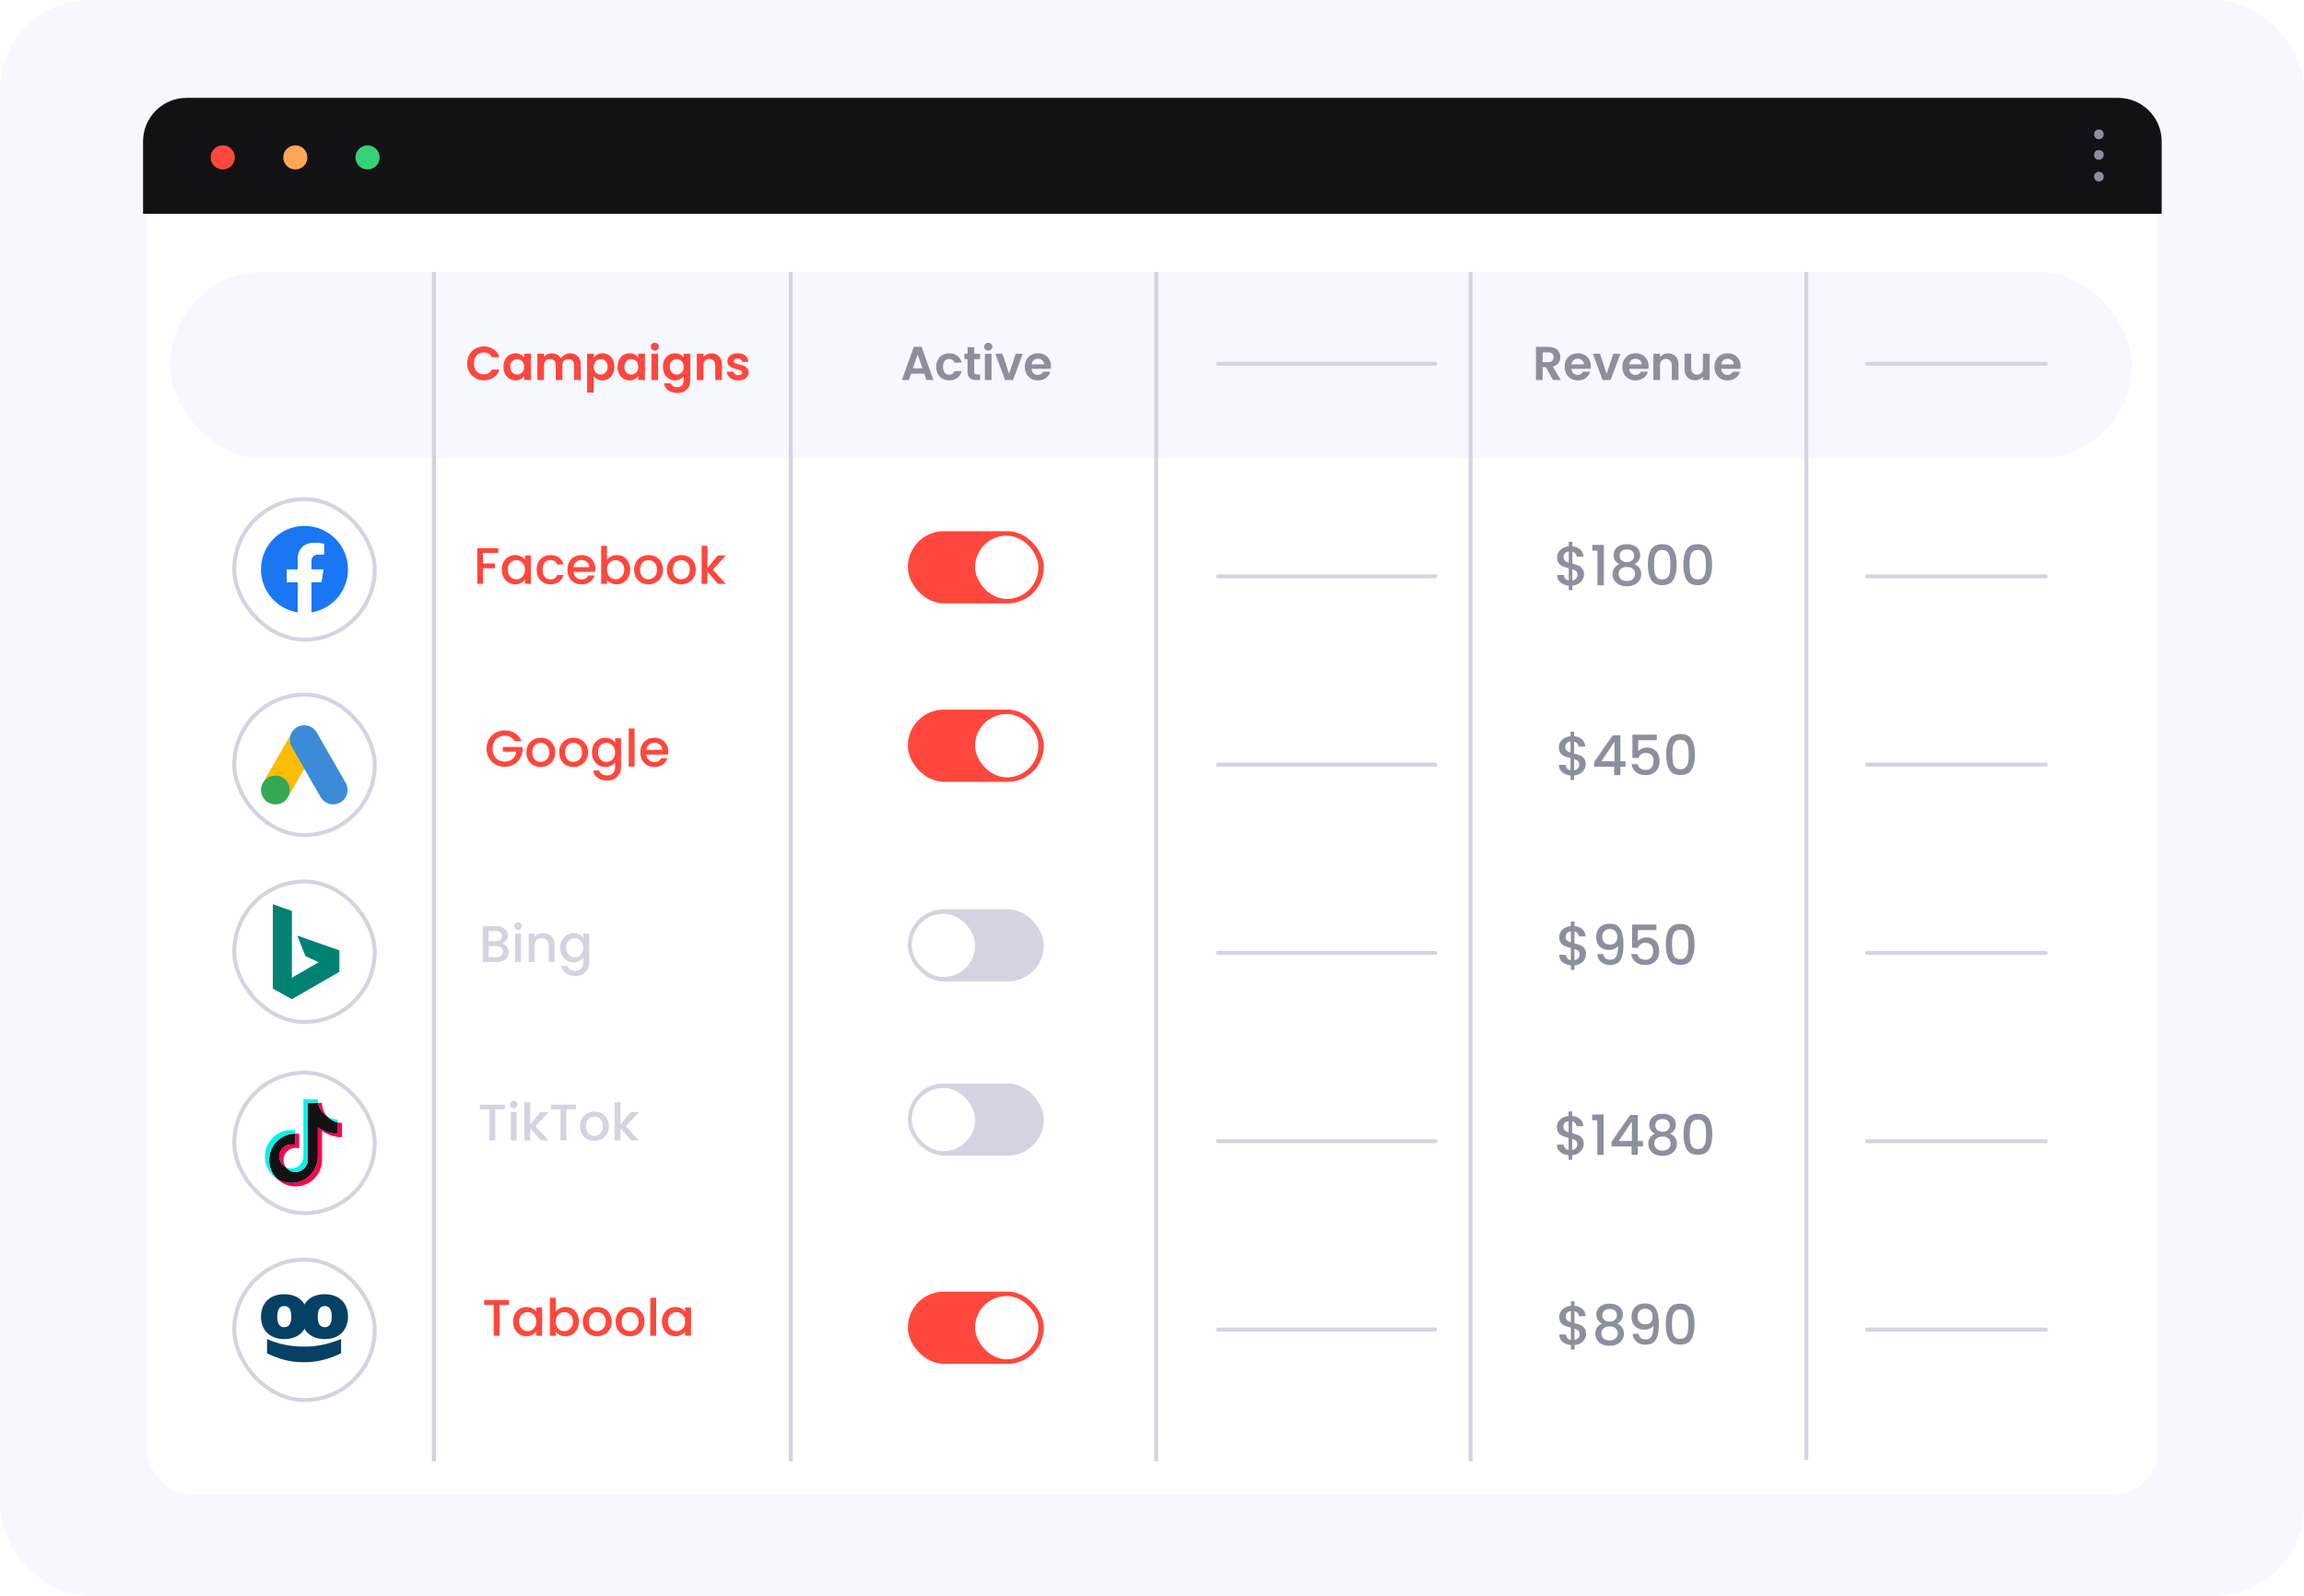 <svg width="306" height="212" viewBox="0 0 306 212" fill="none" xmlns="http://www.w3.org/2000/svg">
<rect x="0.5" y="0.5" width="305" height="211" rx="11.5" fill="#F6F7FF"/>
<rect x="0.5" y="0.5" width="305" height="211" rx="11.5" stroke="#F6F7FF"/>
<g filter="url(#filter0_d_4201_13407)">
<rect x="19" y="13" width="268.097" height="186" rx="6.305" fill="white"/>
<rect x="19.263" y="13.263" width="267.571" height="185.475" rx="6.042" stroke="#F6F7FF" stroke-width="0.525"/>
</g>
<rect x="120.569" y="70.556" width="18.057" height="9.593" rx="4.796" fill="#FF473D"/>
<rect x="129.502" y="71.149" width="8.407" height="8.407" rx="4.203" fill="white"/>
<rect x="120.569" y="94.255" width="18.057" height="9.593" rx="4.796" fill="#FF473D"/>
<rect x="129.502" y="94.848" width="8.407" height="8.407" rx="4.203" fill="white"/>
<rect x="120.569" y="171.561" width="18.057" height="9.593" rx="4.796" fill="#FF473D"/>
<rect x="129.502" y="172.154" width="8.407" height="8.407" rx="4.203" fill="white"/>
<rect x="120.569" y="120.776" width="18.057" height="9.593" rx="4.796" fill="#D3D4E1"/>
<rect x="121.095" y="121.369" width="8.407" height="8.407" rx="4.203" fill="white"/>
<rect x="120.569" y="143.911" width="18.057" height="9.593" rx="4.796" fill="#D3D4E1"/>
<rect x="121.095" y="144.504" width="8.407" height="8.407" rx="4.203" fill="white"/>
<path d="M19 18.78C19 15.588 21.588 13 24.78 13H281.317C284.509 13 287.097 15.588 287.097 18.78V28.393H19V18.78Z" fill="#121214"/>
<rect x="22.605" y="36.119" width="260.504" height="24.754" rx="12.377" fill="#F6F7FF"/>
<line x1="57.634" y1="36.135" x2="57.634" y2="194.132" stroke="#D3D4E1" stroke-width="0.525"/>
<line x1="105.032" y1="36.135" x2="105.032" y2="194.132" stroke="#D3D4E1" stroke-width="0.525"/>
<line x1="195.316" y1="36.135" x2="195.316" y2="194.132" stroke="#D3D4E1" stroke-width="0.525"/>
<line x1="153.56" y1="36.135" x2="153.56" y2="194.132" stroke="#D3D4E1" stroke-width="0.525"/>
<line x1="239.897" y1="36.142" x2="239.897" y2="193.922" stroke="#D3D4E1" stroke-width="0.525"/>
<path d="M161.761 48.328H190.623" stroke="#D3D4E1" stroke-width="0.525" stroke-linecap="round"/>
<path d="M161.761 76.549H190.623" stroke="#D3D4E1" stroke-width="0.525" stroke-linecap="round"/>
<path d="M161.761 101.563H190.623" stroke="#D3D4E1" stroke-width="0.525" stroke-linecap="round"/>
<path d="M161.761 126.577H190.623" stroke="#D3D4E1" stroke-width="0.525" stroke-linecap="round"/>
<path d="M161.761 151.59H190.623" stroke="#D3D4E1" stroke-width="0.525" stroke-linecap="round"/>
<path d="M161.761 176.604H190.623" stroke="#D3D4E1" stroke-width="0.525" stroke-linecap="round"/>
<path d="M247.972 48.328H271.703" stroke="#D3D4E1" stroke-width="0.525" stroke-linecap="round"/>
<path d="M247.971 76.549H271.702" stroke="#D3D4E1" stroke-width="0.525" stroke-linecap="round"/>
<path d="M247.971 101.563H271.702" stroke="#D3D4E1" stroke-width="0.525" stroke-linecap="round"/>
<path d="M247.971 126.577H271.702" stroke="#D3D4E1" stroke-width="0.525" stroke-linecap="round"/>
<path d="M247.971 151.59H271.702" stroke="#D3D4E1" stroke-width="0.525" stroke-linecap="round"/>
<path d="M247.971 176.604H271.702" stroke="#D3D4E1" stroke-width="0.525" stroke-linecap="round"/>
<rect x="31.112" y="66.305" width="18.66" height="18.66" rx="9.33" fill="white"/>
<rect x="31.112" y="66.305" width="18.66" height="18.66" rx="9.33" stroke="#D3D4E1" stroke-width="0.525"/>
<g clip-path="url(#clip0_4201_13407)">
<path d="M46.222 75.634C46.222 72.442 43.635 69.855 40.443 69.855C37.251 69.855 34.663 72.442 34.663 75.634C34.663 78.519 36.776 80.91 39.54 81.344V77.305H38.072V75.634H39.54V74.361C39.54 72.912 40.403 72.112 41.723 72.112C42.355 72.112 43.017 72.225 43.017 72.225V73.647H42.288C41.57 73.647 41.346 74.092 41.346 74.55V75.634H42.949L42.693 77.305H41.346V81.344C44.109 80.911 46.222 78.52 46.222 75.634Z" fill="#1977F3"/>
<path d="M42.692 77.305L42.948 75.634H41.345V74.55C41.345 74.093 41.569 73.647 42.287 73.647H43.016V72.225C43.016 72.225 42.355 72.112 41.722 72.112C40.402 72.112 39.539 72.912 39.539 74.361V75.634H38.071V77.305H39.539V81.344C39.833 81.39 40.135 81.414 40.442 81.414C40.749 81.414 41.051 81.39 41.345 81.344V77.305H42.692Z" fill="white"/>
</g>
<rect x="31.112" y="92.261" width="18.66" height="18.66" rx="9.33" fill="white"/>
<rect x="31.112" y="92.261" width="18.66" height="18.66" rx="9.33" stroke="#D3D4E1" stroke-width="0.525"/>
<g clip-path="url(#clip1_4201_13407)">
<path d="M38.576 97.66C38.687 97.368 38.84 97.099 39.067 96.882C39.975 95.997 41.476 96.219 42.092 97.331C42.555 98.174 43.046 98.998 43.523 99.832C44.32 101.217 45.126 102.602 45.913 103.992C46.575 105.154 45.857 106.622 44.542 106.822C43.736 106.942 42.981 106.571 42.564 105.849C41.865 104.631 41.161 103.413 40.461 102.199C40.447 102.171 40.429 102.148 40.41 102.125C40.336 102.065 40.304 101.977 40.258 101.898C39.947 101.351 39.628 100.809 39.317 100.268C39.118 99.915 38.91 99.568 38.711 99.216C38.53 98.901 38.447 98.558 38.456 98.197C38.47 98.012 38.493 97.827 38.576 97.66Z" fill="#3C8BD9"/>
<path d="M38.577 97.66C38.535 97.827 38.498 97.993 38.489 98.169C38.475 98.558 38.572 98.92 38.767 99.258C39.276 100.133 39.786 101.013 40.291 101.893C40.337 101.972 40.374 102.051 40.42 102.125C40.142 102.607 39.864 103.084 39.582 103.565C39.193 104.237 38.804 104.913 38.41 105.585C38.391 105.585 38.387 105.576 38.382 105.562C38.377 105.525 38.391 105.492 38.401 105.455C38.591 104.761 38.433 104.144 37.956 103.616C37.664 103.297 37.294 103.116 36.867 103.056C36.312 102.977 35.821 103.121 35.381 103.468C35.302 103.528 35.251 103.616 35.158 103.663C35.14 103.663 35.131 103.653 35.126 103.64C35.348 103.255 35.566 102.871 35.788 102.486C36.705 100.893 37.623 99.3 38.544 97.711C38.553 97.692 38.567 97.678 38.577 97.66Z" fill="#FABC04"/>
<path d="M35.145 103.653C35.233 103.575 35.316 103.491 35.409 103.417C36.534 102.528 38.225 103.172 38.47 104.58C38.531 104.918 38.498 105.242 38.396 105.566C38.392 105.594 38.387 105.617 38.378 105.645C38.336 105.719 38.299 105.798 38.253 105.872C37.84 106.553 37.234 106.891 36.437 106.84C35.525 106.775 34.807 106.09 34.681 105.182C34.621 104.742 34.709 104.33 34.936 103.95C34.983 103.866 35.038 103.792 35.089 103.709C35.112 103.69 35.103 103.653 35.145 103.653Z" fill="#34A852"/>
</g>
<rect x="31.112" y="117.089" width="18.66" height="18.66" rx="9.33" fill="white"/>
<rect x="31.112" y="117.089" width="18.66" height="18.66" rx="9.33" stroke="#D3D4E1" stroke-width="0.525"/>
<g clip-path="url(#clip2_4201_13407)">
<path d="M39.474 124.268L40.574 127.01L42.315 127.815L38.768 129.867V121.001L36.239 120.114V131.312L38.768 132.724L45.073 129.095V126.238L39.474 124.268Z" fill="#008272"/>
</g>
<rect x="31.112" y="142.481" width="18.66" height="18.66" rx="9.33" fill="white"/>
<rect x="31.112" y="142.481" width="18.66" height="18.66" rx="9.33" stroke="#D3D4E1" stroke-width="0.525"/>
<path d="M42.769 150.204C43.516 150.738 44.43 151.051 45.417 151.051V149.152C45.23 149.152 45.044 149.133 44.861 149.094V150.589C43.874 150.589 42.959 150.275 42.213 149.742V153.618C42.213 155.557 40.64 157.129 38.7 157.129C37.977 157.129 37.304 156.91 36.745 156.535C37.383 157.187 38.272 157.591 39.257 157.591C41.197 157.591 42.769 156.019 42.769 154.08V150.204H42.769ZM43.455 148.288C43.074 147.872 42.823 147.333 42.769 146.738V146.494H42.242C42.375 147.25 42.827 147.897 43.455 148.288ZM37.972 155.047C37.759 154.768 37.644 154.426 37.644 154.075C37.644 153.188 38.364 152.469 39.251 152.469C39.416 152.469 39.581 152.494 39.738 152.544V150.602C39.554 150.577 39.368 150.566 39.182 150.57V152.082C39.025 152.032 38.86 152.006 38.695 152.006C37.807 152.006 37.088 152.725 37.088 153.612C37.088 154.239 37.448 154.782 37.972 155.047Z" fill="#FF004F"/>
<path d="M42.213 149.742C42.96 150.275 43.874 150.589 44.861 150.589V149.094C44.31 148.976 43.822 148.689 43.455 148.288C42.827 147.896 42.375 147.25 42.242 146.494H40.858V154.08C40.855 154.965 40.137 155.681 39.251 155.681C38.729 155.681 38.266 155.432 37.972 155.047C37.448 154.782 37.088 154.239 37.088 153.612C37.088 152.726 37.807 152.006 38.695 152.006C38.865 152.006 39.029 152.033 39.183 152.082V150.57C37.277 150.61 35.744 152.166 35.744 154.08C35.744 155.036 36.126 155.902 36.745 156.535C37.304 156.91 37.977 157.129 38.701 157.129C40.641 157.129 42.213 155.557 42.213 153.618V149.742H42.213Z" fill="#121214"/>
<path d="M44.862 149.094V148.69C44.365 148.69 43.877 148.551 43.456 148.288C43.829 148.697 44.321 148.978 44.862 149.094ZM42.243 146.494C42.23 146.422 42.22 146.349 42.214 146.276V146.032H40.302V153.618C40.299 154.502 39.581 155.218 38.695 155.218C38.435 155.218 38.19 155.156 37.972 155.047C38.266 155.432 38.73 155.681 39.252 155.681C40.137 155.681 40.855 154.965 40.858 154.08V146.494H42.243ZM39.183 150.57V150.14C39.023 150.118 38.862 150.107 38.701 150.107C36.761 150.107 35.188 151.679 35.188 153.618C35.188 154.833 35.807 155.905 36.746 156.535C36.126 155.902 35.745 155.036 35.745 154.08C35.745 152.166 37.277 150.61 39.183 150.57Z" fill="#00F2EA"/>
<rect x="31.112" y="167.309" width="18.66" height="18.66" rx="9.33" fill="white"/>
<rect x="31.112" y="167.309" width="18.66" height="18.66" rx="9.33" stroke="#D3D4E1" stroke-width="0.525"/>
<g clip-path="url(#clip3_4201_13407)">
<path d="M37.765 173.485C36.945 173.48 36.831 174.278 36.827 174.879C36.824 175.48 36.929 176.29 37.748 176.295C38.568 176.299 38.682 175.491 38.686 174.889C38.69 174.288 38.585 173.49 37.765 173.485ZM37.739 177.869C35.607 177.856 34.653 176.441 34.663 174.867C34.672 173.292 35.642 171.899 37.774 171.912C39.906 171.924 40.86 173.328 40.851 174.903C40.841 176.476 39.871 177.881 37.739 177.869Z" fill="#054164"/>
<path d="M43.137 173.485C42.317 173.479 42.203 174.277 42.2 174.879C42.196 175.48 42.301 176.29 43.121 176.294C43.94 176.299 44.055 175.491 44.058 174.889C44.061 174.288 43.956 173.489 43.137 173.485ZM43.111 177.869C40.979 177.856 40.026 176.44 40.035 174.866C40.044 173.292 41.014 171.898 43.146 171.911C45.277 171.923 46.231 173.328 46.222 174.902C46.213 176.477 45.243 177.881 43.111 177.869Z" fill="#054164"/>
<path d="M35.475 177.869C37.012 178.556 38.606 178.861 40.344 178.871C42.17 178.882 43.554 178.537 45.307 177.869L45.296 179.761C43.728 180.538 42.027 180.958 40.332 180.948C38.485 180.937 37.153 180.558 35.464 179.761L35.475 177.869Z" fill="#054164"/>
</g>
<path d="M62.039 48.268C62.039 47.835 62.136 47.448 62.329 47.108C62.527 46.763 62.794 46.496 63.13 46.307C63.47 46.114 63.851 46.017 64.271 46.017C64.763 46.017 65.194 46.143 65.564 46.395C65.934 46.647 66.192 46.996 66.339 47.442H65.324C65.223 47.232 65.08 47.074 64.895 46.969C64.715 46.864 64.504 46.811 64.265 46.811C64.008 46.811 63.779 46.872 63.578 46.994C63.38 47.112 63.224 47.28 63.111 47.498C63.002 47.717 62.947 47.974 62.947 48.268C62.947 48.558 63.002 48.814 63.111 49.037C63.224 49.255 63.38 49.426 63.578 49.548C63.779 49.665 64.008 49.724 64.265 49.724C64.504 49.724 64.715 49.672 64.895 49.567C65.08 49.457 65.223 49.297 65.324 49.087H66.339C66.192 49.537 65.934 49.888 65.564 50.14C65.198 50.388 64.767 50.512 64.271 50.512C63.851 50.512 63.47 50.418 63.13 50.229C62.794 50.035 62.527 49.768 62.329 49.428C62.136 49.087 62.039 48.701 62.039 48.268ZM66.866 48.715C66.866 48.362 66.936 48.049 67.074 47.776C67.217 47.503 67.408 47.292 67.648 47.145C67.892 46.998 68.163 46.925 68.461 46.925C68.722 46.925 68.949 46.977 69.142 47.082C69.34 47.187 69.498 47.32 69.615 47.48V46.981H70.504V50.474H69.615V49.964C69.502 50.128 69.344 50.264 69.142 50.374C68.945 50.479 68.716 50.531 68.455 50.531C68.161 50.531 67.892 50.456 67.648 50.304C67.408 50.153 67.217 49.941 67.074 49.667C66.936 49.39 66.866 49.073 66.866 48.715ZM69.615 48.728C69.615 48.514 69.573 48.331 69.489 48.179C69.405 48.024 69.291 47.906 69.149 47.826C69.006 47.742 68.852 47.7 68.688 47.7C68.524 47.7 68.373 47.74 68.234 47.82C68.096 47.9 67.982 48.018 67.894 48.173C67.81 48.325 67.768 48.505 67.768 48.715C67.768 48.925 67.81 49.111 67.894 49.27C67.982 49.426 68.096 49.545 68.234 49.63C68.377 49.714 68.529 49.756 68.688 49.756C68.852 49.756 69.006 49.716 69.149 49.636C69.291 49.552 69.405 49.434 69.489 49.283C69.573 49.127 69.615 48.942 69.615 48.728ZM75.704 46.931C76.133 46.931 76.478 47.063 76.738 47.328C77.003 47.589 77.135 47.955 77.135 48.425V50.474H76.253V48.545C76.253 48.272 76.183 48.064 76.045 47.921C75.906 47.774 75.717 47.7 75.477 47.7C75.238 47.7 75.046 47.774 74.903 47.921C74.765 48.064 74.695 48.272 74.695 48.545V50.474H73.813V48.545C73.813 48.272 73.743 48.064 73.605 47.921C73.466 47.774 73.277 47.7 73.037 47.7C72.793 47.7 72.6 47.774 72.457 47.921C72.318 48.064 72.249 48.272 72.249 48.545V50.474H71.366V46.981H72.249V47.404C72.362 47.257 72.507 47.141 72.684 47.057C72.865 46.973 73.062 46.931 73.277 46.931C73.55 46.931 73.794 46.99 74.008 47.108C74.222 47.221 74.389 47.385 74.506 47.599C74.62 47.398 74.784 47.236 74.998 47.114C75.217 46.992 75.452 46.931 75.704 46.931ZM78.856 47.486C78.969 47.326 79.125 47.194 79.322 47.089C79.524 46.979 79.753 46.925 80.01 46.925C80.308 46.925 80.577 46.998 80.817 47.145C81.061 47.292 81.252 47.503 81.391 47.776C81.533 48.045 81.605 48.358 81.605 48.715C81.605 49.073 81.533 49.39 81.391 49.667C81.252 49.941 81.061 50.153 80.817 50.304C80.577 50.456 80.308 50.531 80.01 50.531C79.753 50.531 79.526 50.479 79.329 50.374C79.135 50.269 78.978 50.136 78.856 49.976V52.139H77.973V46.981H78.856V47.486ZM80.703 48.715C80.703 48.505 80.659 48.325 80.571 48.173C80.487 48.018 80.373 47.9 80.23 47.82C80.092 47.74 79.94 47.7 79.776 47.7C79.617 47.7 79.465 47.742 79.322 47.826C79.184 47.906 79.07 48.024 78.982 48.179C78.898 48.335 78.856 48.518 78.856 48.728C78.856 48.938 78.898 49.121 78.982 49.276C79.07 49.432 79.184 49.552 79.322 49.636C79.465 49.716 79.617 49.756 79.776 49.756C79.94 49.756 80.092 49.714 80.23 49.63C80.373 49.545 80.487 49.426 80.571 49.27C80.659 49.115 80.703 48.93 80.703 48.715ZM82.019 48.715C82.019 48.362 82.089 48.049 82.227 47.776C82.37 47.503 82.561 47.292 82.801 47.145C83.045 46.998 83.316 46.925 83.615 46.925C83.875 46.925 84.102 46.977 84.295 47.082C84.493 47.187 84.651 47.32 84.768 47.48V46.981H85.657V50.474H84.768V49.964C84.655 50.128 84.497 50.264 84.295 50.374C84.098 50.479 83.869 50.531 83.608 50.531C83.314 50.531 83.045 50.456 82.801 50.304C82.561 50.153 82.37 49.941 82.227 49.667C82.089 49.39 82.019 49.073 82.019 48.715ZM84.768 48.728C84.768 48.514 84.726 48.331 84.642 48.179C84.558 48.024 84.445 47.906 84.302 47.826C84.159 47.742 84.005 47.7 83.841 47.7C83.677 47.7 83.526 47.74 83.388 47.82C83.249 47.9 83.135 48.018 83.047 48.173C82.963 48.325 82.921 48.505 82.921 48.715C82.921 48.925 82.963 49.111 83.047 49.27C83.135 49.426 83.249 49.545 83.388 49.63C83.53 49.714 83.682 49.756 83.841 49.756C84.005 49.756 84.159 49.716 84.302 49.636C84.445 49.552 84.558 49.434 84.642 49.283C84.726 49.127 84.768 48.942 84.768 48.728ZM86.967 46.565C86.812 46.565 86.681 46.517 86.576 46.42C86.475 46.319 86.425 46.195 86.425 46.048C86.425 45.901 86.475 45.779 86.576 45.683C86.681 45.582 86.812 45.531 86.967 45.531C87.123 45.531 87.251 45.582 87.352 45.683C87.457 45.779 87.509 45.901 87.509 46.048C87.509 46.195 87.457 46.319 87.352 46.42C87.251 46.517 87.123 46.565 86.967 46.565ZM87.402 46.981V50.474H86.519V46.981H87.402ZM89.642 46.925C89.903 46.925 90.132 46.977 90.33 47.082C90.527 47.183 90.683 47.316 90.796 47.48V46.981H91.685V50.5C91.685 50.823 91.62 51.111 91.49 51.364C91.36 51.62 91.164 51.822 90.903 51.969C90.643 52.12 90.328 52.196 89.958 52.196C89.462 52.196 89.054 52.08 88.735 51.849C88.419 51.618 88.241 51.303 88.199 50.903H89.075C89.121 51.063 89.22 51.189 89.371 51.282C89.527 51.378 89.714 51.427 89.933 51.427C90.189 51.427 90.397 51.349 90.557 51.193C90.716 51.042 90.796 50.811 90.796 50.5V49.958C90.683 50.121 90.525 50.258 90.323 50.367C90.126 50.477 89.899 50.531 89.642 50.531C89.348 50.531 89.079 50.456 88.835 50.304C88.592 50.153 88.398 49.941 88.255 49.667C88.117 49.39 88.047 49.073 88.047 48.715C88.047 48.362 88.117 48.049 88.255 47.776C88.398 47.503 88.59 47.292 88.829 47.145C89.073 46.998 89.344 46.925 89.642 46.925ZM90.796 48.728C90.796 48.514 90.754 48.331 90.67 48.179C90.586 48.024 90.473 47.906 90.33 47.826C90.187 47.742 90.033 47.7 89.87 47.7C89.706 47.7 89.554 47.74 89.415 47.82C89.277 47.9 89.163 48.018 89.075 48.173C88.991 48.325 88.949 48.505 88.949 48.715C88.949 48.925 88.991 49.111 89.075 49.27C89.163 49.426 89.277 49.545 89.415 49.63C89.558 49.714 89.71 49.756 89.87 49.756C90.033 49.756 90.187 49.716 90.33 49.636C90.473 49.552 90.586 49.434 90.67 49.283C90.754 49.127 90.796 48.942 90.796 48.728ZM94.483 46.931C94.899 46.931 95.236 47.063 95.492 47.328C95.748 47.589 95.877 47.955 95.877 48.425V50.474H94.994V48.545C94.994 48.268 94.924 48.055 94.786 47.908C94.647 47.757 94.458 47.681 94.218 47.681C93.975 47.681 93.781 47.757 93.638 47.908C93.499 48.055 93.43 48.268 93.43 48.545V50.474H92.547V46.981H93.43V47.416C93.548 47.265 93.697 47.148 93.878 47.063C94.063 46.975 94.265 46.931 94.483 46.931ZM98.053 50.531C97.767 50.531 97.51 50.481 97.283 50.38C97.056 50.275 96.876 50.134 96.741 49.958C96.611 49.781 96.539 49.586 96.527 49.371H97.416C97.433 49.506 97.498 49.617 97.611 49.705C97.729 49.794 97.874 49.838 98.046 49.838C98.215 49.838 98.345 49.804 98.437 49.737C98.534 49.669 98.582 49.583 98.582 49.478C98.582 49.365 98.523 49.281 98.406 49.226C98.292 49.167 98.109 49.104 97.857 49.037C97.597 48.974 97.382 48.909 97.214 48.842C97.05 48.774 96.907 48.671 96.785 48.532C96.668 48.394 96.609 48.207 96.609 47.971C96.609 47.778 96.663 47.602 96.773 47.442C96.886 47.282 97.046 47.156 97.252 47.063C97.462 46.971 97.708 46.925 97.99 46.925C98.406 46.925 98.738 47.03 98.986 47.24C99.234 47.446 99.37 47.725 99.396 48.079H98.551C98.538 47.94 98.479 47.831 98.374 47.751C98.273 47.667 98.137 47.625 97.964 47.625C97.805 47.625 97.681 47.654 97.592 47.713C97.508 47.772 97.466 47.854 97.466 47.959C97.466 48.077 97.525 48.167 97.643 48.23C97.76 48.289 97.943 48.35 98.191 48.413C98.444 48.476 98.652 48.541 98.816 48.608C98.98 48.675 99.12 48.781 99.238 48.923C99.36 49.062 99.423 49.247 99.427 49.478C99.427 49.68 99.37 49.861 99.257 50.02C99.148 50.18 98.988 50.306 98.778 50.399C98.572 50.487 98.33 50.531 98.053 50.531Z" fill="#FF473D"/>
<path d="M66.177 72.809V73.444H64.162V74.844H65.733V75.479H64.162V77.556H63.383V72.809H66.177ZM66.639 75.657C66.639 75.279 66.716 74.944 66.871 74.653C67.03 74.361 67.244 74.136 67.513 73.977C67.786 73.813 68.087 73.731 68.415 73.731C68.711 73.731 68.968 73.79 69.186 73.908C69.41 74.022 69.587 74.166 69.719 74.339V73.792H70.505V77.556H69.719V76.996C69.587 77.173 69.407 77.321 69.18 77.44C68.952 77.558 68.692 77.617 68.401 77.617C68.078 77.617 67.782 77.535 67.513 77.371C67.244 77.203 67.03 76.971 66.871 76.675C66.716 76.374 66.639 76.035 66.639 75.657ZM69.719 75.671C69.719 75.411 69.665 75.186 69.555 74.994C69.451 74.803 69.312 74.657 69.139 74.557C68.966 74.457 68.779 74.407 68.579 74.407C68.378 74.407 68.192 74.457 68.019 74.557C67.846 74.653 67.704 74.796 67.595 74.987C67.49 75.174 67.438 75.397 67.438 75.657C67.438 75.916 67.49 76.144 67.595 76.34C67.704 76.536 67.846 76.686 68.019 76.791C68.196 76.891 68.383 76.941 68.579 76.941C68.779 76.941 68.966 76.891 69.139 76.791C69.312 76.691 69.451 76.545 69.555 76.354C69.665 76.158 69.719 75.93 69.719 75.671ZM71.268 75.671C71.268 75.284 71.345 74.944 71.5 74.653C71.66 74.357 71.878 74.129 72.156 73.97C72.434 73.81 72.752 73.731 73.112 73.731C73.568 73.731 73.943 73.84 74.239 74.059C74.54 74.273 74.743 74.58 74.847 74.981H74.007C73.939 74.794 73.829 74.648 73.679 74.543C73.529 74.439 73.34 74.386 73.112 74.386C72.793 74.386 72.538 74.5 72.347 74.728C72.16 74.951 72.067 75.265 72.067 75.671C72.067 76.076 72.16 76.392 72.347 76.62C72.538 76.848 72.793 76.962 73.112 76.962C73.563 76.962 73.861 76.763 74.007 76.367H74.847C74.738 76.75 74.533 77.055 74.233 77.283C73.932 77.506 73.558 77.617 73.112 77.617C72.752 77.617 72.434 77.538 72.156 77.378C71.878 77.214 71.66 76.987 71.5 76.695C71.345 76.399 71.268 76.058 71.268 75.671ZM79.073 75.582C79.073 75.723 79.064 75.85 79.045 75.964H76.17C76.192 76.265 76.304 76.506 76.504 76.688C76.705 76.871 76.951 76.962 77.242 76.962C77.661 76.962 77.957 76.786 78.13 76.436H78.97C78.856 76.782 78.649 77.066 78.349 77.289C78.053 77.508 77.684 77.617 77.242 77.617C76.882 77.617 76.559 77.538 76.272 77.378C75.99 77.214 75.767 76.987 75.603 76.695C75.443 76.399 75.364 76.058 75.364 75.671C75.364 75.284 75.441 74.944 75.596 74.653C75.755 74.357 75.976 74.129 76.258 73.97C76.545 73.81 76.873 73.731 77.242 73.731C77.597 73.731 77.914 73.808 78.192 73.963C78.469 74.118 78.686 74.336 78.84 74.619C78.995 74.896 79.073 75.218 79.073 75.582ZM78.26 75.336C78.255 75.049 78.153 74.819 77.952 74.646C77.752 74.473 77.504 74.386 77.208 74.386C76.939 74.386 76.709 74.473 76.518 74.646C76.327 74.814 76.213 75.044 76.177 75.336H78.26ZM80.618 74.352C80.75 74.17 80.93 74.022 81.157 73.908C81.389 73.79 81.647 73.731 81.929 73.731C82.261 73.731 82.562 73.81 82.831 73.97C83.099 74.129 83.311 74.357 83.466 74.653C83.621 74.944 83.698 75.279 83.698 75.657C83.698 76.035 83.621 76.374 83.466 76.675C83.311 76.971 83.097 77.203 82.824 77.371C82.555 77.535 82.257 77.617 81.929 77.617C81.638 77.617 81.378 77.56 81.15 77.447C80.927 77.333 80.75 77.187 80.618 77.009V77.556H79.839V72.501H80.618V74.352ZM82.906 75.657C82.906 75.397 82.851 75.174 82.742 74.987C82.637 74.796 82.496 74.653 82.318 74.557C82.145 74.457 81.959 74.407 81.758 74.407C81.562 74.407 81.376 74.457 81.198 74.557C81.025 74.657 80.884 74.803 80.775 74.994C80.67 75.186 80.618 75.411 80.618 75.671C80.618 75.93 80.67 76.158 80.775 76.354C80.884 76.545 81.025 76.691 81.198 76.791C81.376 76.891 81.562 76.941 81.758 76.941C81.959 76.941 82.145 76.891 82.318 76.791C82.496 76.686 82.637 76.536 82.742 76.34C82.851 76.144 82.906 75.916 82.906 75.657ZM86.101 77.617C85.746 77.617 85.424 77.538 85.138 77.378C84.851 77.214 84.625 76.987 84.461 76.695C84.297 76.399 84.216 76.058 84.216 75.671C84.216 75.288 84.3 74.949 84.468 74.653C84.637 74.357 84.867 74.129 85.158 73.97C85.45 73.81 85.775 73.731 86.135 73.731C86.495 73.731 86.82 73.81 87.112 73.97C87.403 74.129 87.633 74.357 87.802 74.653C87.97 74.949 88.054 75.288 88.054 75.671C88.054 76.053 87.968 76.392 87.795 76.688C87.622 76.984 87.385 77.214 87.084 77.378C86.788 77.538 86.46 77.617 86.101 77.617ZM86.101 76.941C86.301 76.941 86.488 76.893 86.661 76.798C86.838 76.702 86.982 76.558 87.091 76.367C87.2 76.176 87.255 75.944 87.255 75.671C87.255 75.397 87.203 75.167 87.098 74.981C86.993 74.789 86.854 74.646 86.681 74.55C86.508 74.455 86.322 74.407 86.121 74.407C85.921 74.407 85.734 74.455 85.561 74.55C85.393 74.646 85.258 74.789 85.158 74.981C85.058 75.167 85.008 75.397 85.008 75.671C85.008 76.076 85.11 76.39 85.315 76.613C85.525 76.832 85.787 76.941 86.101 76.941ZM90.457 77.617C90.101 77.617 89.78 77.538 89.493 77.378C89.207 77.214 88.981 76.987 88.817 76.695C88.653 76.399 88.571 76.058 88.571 75.671C88.571 75.288 88.656 74.949 88.824 74.653C88.993 74.357 89.222 74.129 89.514 73.97C89.805 73.81 90.131 73.731 90.491 73.731C90.85 73.731 91.176 73.81 91.467 73.97C91.759 74.129 91.989 74.357 92.157 74.653C92.326 74.949 92.41 75.288 92.41 75.671C92.41 76.053 92.323 76.392 92.15 76.688C91.977 76.984 91.741 77.214 91.44 77.378C91.144 77.538 90.816 77.617 90.457 77.617ZM90.457 76.941C90.657 76.941 90.844 76.893 91.017 76.798C91.194 76.702 91.338 76.558 91.447 76.367C91.556 76.176 91.611 75.944 91.611 75.671C91.611 75.397 91.558 75.167 91.454 74.981C91.349 74.789 91.21 74.646 91.037 74.55C90.864 74.455 90.677 74.407 90.477 74.407C90.277 74.407 90.09 74.455 89.917 74.55C89.748 74.646 89.614 74.789 89.514 74.981C89.414 75.167 89.364 75.397 89.364 75.671C89.364 76.076 89.466 76.39 89.671 76.613C89.88 76.832 90.142 76.941 90.457 76.941ZM94.669 75.677L96.404 77.556H95.352L93.958 75.937V77.556H93.18V72.501H93.958V75.438L95.325 73.792H96.404L94.669 75.677Z" fill="#FF473D"/>
<path d="M68.313 98.439C68.19 98.202 68.02 98.024 67.801 97.906C67.582 97.783 67.33 97.721 67.043 97.721C66.729 97.721 66.449 97.792 66.203 97.933C65.957 98.074 65.763 98.275 65.622 98.534C65.486 98.794 65.417 99.094 65.417 99.436C65.417 99.777 65.486 100.08 65.622 100.344C65.763 100.604 65.957 100.804 66.203 100.945C66.449 101.086 66.729 101.157 67.043 101.157C67.466 101.157 67.81 101.039 68.074 100.802C68.338 100.565 68.5 100.244 68.559 99.839H66.776V99.217H69.392V99.825C69.342 100.194 69.21 100.533 68.996 100.843C68.787 101.152 68.511 101.401 68.17 101.587C67.833 101.769 67.457 101.861 67.043 101.861C66.597 101.861 66.189 101.758 65.82 101.553C65.451 101.344 65.158 101.055 64.939 100.686C64.725 100.317 64.618 99.9 64.618 99.436C64.618 98.971 64.725 98.555 64.939 98.186C65.158 97.817 65.451 97.53 65.82 97.325C66.194 97.116 66.601 97.011 67.043 97.011C67.548 97.011 67.997 97.136 68.388 97.387C68.785 97.632 69.072 97.983 69.249 98.439H68.313ZM71.793 101.881C71.438 101.881 71.117 101.801 70.83 101.642C70.543 101.478 70.318 101.25 70.154 100.959C69.99 100.663 69.908 100.321 69.908 99.934C69.908 99.552 69.992 99.213 70.16 98.917C70.329 98.621 70.559 98.393 70.85 98.234C71.142 98.074 71.467 97.995 71.827 97.995C72.187 97.995 72.513 98.074 72.804 98.234C73.095 98.393 73.325 98.621 73.494 98.917C73.662 99.213 73.747 99.552 73.747 99.934C73.747 100.317 73.66 100.656 73.487 100.952C73.314 101.248 73.077 101.478 72.777 101.642C72.481 101.801 72.153 101.881 71.793 101.881ZM71.793 101.205C71.993 101.205 72.18 101.157 72.353 101.061C72.531 100.966 72.674 100.822 72.784 100.631C72.893 100.44 72.947 100.208 72.947 99.934C72.947 99.661 72.895 99.431 72.79 99.245C72.686 99.053 72.547 98.91 72.374 98.814C72.201 98.719 72.014 98.671 71.814 98.671C71.613 98.671 71.427 98.719 71.253 98.814C71.085 98.91 70.951 99.053 70.85 99.245C70.75 99.431 70.7 99.661 70.7 99.934C70.7 100.34 70.803 100.654 71.007 100.877C71.217 101.096 71.479 101.205 71.793 101.205ZM76.149 101.881C75.794 101.881 75.473 101.801 75.186 101.642C74.899 101.478 74.673 101.25 74.51 100.959C74.346 100.663 74.264 100.321 74.264 99.934C74.264 99.552 74.348 99.213 74.516 98.917C74.685 98.621 74.915 98.393 75.206 98.234C75.498 98.074 75.823 97.995 76.183 97.995C76.543 97.995 76.868 98.074 77.16 98.234C77.451 98.393 77.681 98.621 77.85 98.917C78.018 99.213 78.102 99.552 78.102 99.934C78.102 100.317 78.016 100.656 77.843 100.952C77.67 101.248 77.433 101.478 77.132 101.642C76.836 101.801 76.509 101.881 76.149 101.881ZM76.149 101.205C76.349 101.205 76.536 101.157 76.709 101.061C76.886 100.966 77.03 100.822 77.139 100.631C77.249 100.44 77.303 100.208 77.303 99.934C77.303 99.661 77.251 99.431 77.146 99.245C77.041 99.053 76.903 98.91 76.729 98.814C76.556 98.719 76.37 98.671 76.169 98.671C75.969 98.671 75.782 98.719 75.609 98.814C75.441 98.91 75.306 99.053 75.206 99.245C75.106 99.431 75.056 99.661 75.056 99.934C75.056 100.34 75.158 100.654 75.363 100.877C75.573 101.096 75.835 101.205 76.149 101.205ZM80.388 97.995C80.68 97.995 80.937 98.054 81.16 98.172C81.388 98.286 81.566 98.429 81.693 98.602V98.056H82.479V101.881C82.479 102.227 82.406 102.535 82.26 102.803C82.114 103.076 81.903 103.29 81.625 103.445C81.352 103.6 81.024 103.677 80.641 103.677C80.131 103.677 79.708 103.557 79.371 103.315C79.034 103.079 78.843 102.755 78.797 102.346H79.569C79.628 102.541 79.753 102.698 79.945 102.817C80.14 102.94 80.373 103.001 80.641 103.001C80.955 103.001 81.208 102.906 81.399 102.714C81.595 102.523 81.693 102.245 81.693 101.881V101.253C81.561 101.43 81.381 101.581 81.153 101.703C80.93 101.822 80.675 101.881 80.388 101.881C80.061 101.881 79.76 101.799 79.487 101.635C79.218 101.467 79.004 101.234 78.845 100.938C78.69 100.638 78.613 100.299 78.613 99.921C78.613 99.543 78.69 99.208 78.845 98.917C79.004 98.625 79.218 98.4 79.487 98.24C79.76 98.076 80.061 97.995 80.388 97.995ZM81.693 99.934C81.693 99.675 81.638 99.449 81.529 99.258C81.424 99.067 81.286 98.921 81.112 98.821C80.939 98.721 80.753 98.671 80.552 98.671C80.352 98.671 80.165 98.721 79.992 98.821C79.819 98.917 79.678 99.06 79.569 99.251C79.464 99.438 79.412 99.661 79.412 99.921C79.412 100.18 79.464 100.408 79.569 100.604C79.678 100.8 79.819 100.95 79.992 101.055C80.17 101.155 80.357 101.205 80.552 101.205C80.753 101.205 80.939 101.155 81.112 101.055C81.286 100.954 81.424 100.809 81.529 100.617C81.638 100.422 81.693 100.194 81.693 99.934ZM84.28 96.765V101.82H83.501V96.765H84.28ZM88.752 99.846C88.752 99.987 88.743 100.114 88.725 100.228H85.849C85.872 100.529 85.983 100.77 86.183 100.952C86.384 101.134 86.63 101.225 86.921 101.225C87.34 101.225 87.636 101.05 87.809 100.699H88.649C88.535 101.045 88.328 101.33 88.028 101.553C87.732 101.772 87.363 101.881 86.921 101.881C86.561 101.881 86.238 101.801 85.951 101.642C85.669 101.478 85.446 101.25 85.282 100.959C85.123 100.663 85.043 100.321 85.043 99.934C85.043 99.547 85.12 99.208 85.275 98.917C85.434 98.621 85.655 98.393 85.938 98.234C86.225 98.074 86.552 97.995 86.921 97.995C87.276 97.995 87.593 98.072 87.871 98.227C88.148 98.382 88.365 98.6 88.52 98.882C88.674 99.16 88.752 99.481 88.752 99.846ZM87.939 99.6C87.934 99.313 87.832 99.083 87.632 98.91C87.431 98.737 87.183 98.65 86.887 98.65C86.618 98.65 86.388 98.737 86.197 98.91C86.006 99.078 85.892 99.308 85.856 99.6H87.939Z" fill="#FF473D"/>
<path d="M66.654 125.338C66.909 125.383 67.126 125.518 67.303 125.741C67.481 125.964 67.57 126.216 67.57 126.499C67.57 126.74 67.506 126.959 67.379 127.155C67.256 127.346 67.076 127.498 66.839 127.612C66.602 127.721 66.327 127.776 66.013 127.776H64.114V123.029H65.924C66.247 123.029 66.525 123.084 66.757 123.193C66.989 123.302 67.165 123.45 67.283 123.637C67.401 123.819 67.46 124.024 67.46 124.252C67.46 124.525 67.388 124.752 67.242 124.935C67.096 125.117 66.9 125.251 66.654 125.338ZM64.892 125.023H65.855C66.11 125.023 66.308 124.967 66.45 124.853C66.595 124.734 66.668 124.566 66.668 124.347C66.668 124.133 66.595 123.967 66.45 123.849C66.308 123.726 66.11 123.664 65.855 123.664H64.892V125.023ZM65.944 127.141C66.208 127.141 66.415 127.077 66.566 126.95C66.716 126.822 66.791 126.645 66.791 126.417C66.791 126.185 66.711 126 66.552 125.864C66.393 125.727 66.181 125.659 65.917 125.659H64.892V127.141H65.944ZM68.812 123.514C68.671 123.514 68.553 123.466 68.457 123.37C68.361 123.275 68.314 123.156 68.314 123.015C68.314 122.874 68.361 122.756 68.457 122.66C68.553 122.564 68.671 122.517 68.812 122.517C68.949 122.517 69.065 122.564 69.16 122.66C69.256 122.756 69.304 122.874 69.304 123.015C69.304 123.156 69.256 123.275 69.16 123.37C69.065 123.466 68.949 123.514 68.812 123.514ZM69.195 124.013V127.776H68.416V124.013H69.195ZM72.116 123.951C72.412 123.951 72.676 124.013 72.908 124.135C73.145 124.258 73.329 124.441 73.462 124.682C73.594 124.923 73.66 125.215 73.66 125.556V127.776H72.888V125.672C72.888 125.335 72.803 125.078 72.635 124.9C72.466 124.718 72.237 124.627 71.945 124.627C71.654 124.627 71.421 124.718 71.248 124.9C71.08 125.078 70.996 125.335 70.996 125.672V127.776H70.217V124.013H70.996V124.443C71.123 124.288 71.285 124.167 71.481 124.081C71.681 123.994 71.893 123.951 72.116 123.951ZM76.169 123.951C76.461 123.951 76.718 124.01 76.941 124.129C77.169 124.242 77.346 124.386 77.474 124.559V124.013H78.259V127.838C78.259 128.184 78.186 128.491 78.041 128.76C77.895 129.033 77.683 129.247 77.406 129.402C77.132 129.557 76.804 129.634 76.422 129.634C75.912 129.634 75.488 129.513 75.151 129.272C74.814 129.035 74.623 128.712 74.578 128.302H75.35C75.409 128.498 75.534 128.655 75.725 128.773C75.921 128.896 76.153 128.958 76.422 128.958C76.736 128.958 76.989 128.862 77.18 128.671C77.376 128.48 77.474 128.202 77.474 127.838V127.209C77.342 127.387 77.162 127.537 76.934 127.66C76.711 127.778 76.456 127.838 76.169 127.838C75.841 127.838 75.541 127.756 75.268 127.592C74.999 127.423 74.785 127.191 74.626 126.895C74.471 126.594 74.393 126.255 74.393 125.877C74.393 125.499 74.471 125.165 74.626 124.873C74.785 124.582 74.999 124.356 75.268 124.197C75.541 124.033 75.841 123.951 76.169 123.951ZM77.474 125.891C77.474 125.631 77.419 125.406 77.31 125.215C77.205 125.023 77.066 124.878 76.893 124.778C76.72 124.677 76.534 124.627 76.333 124.627C76.133 124.627 75.946 124.677 75.773 124.778C75.6 124.873 75.459 125.017 75.35 125.208C75.245 125.395 75.192 125.618 75.192 125.877C75.192 126.137 75.245 126.364 75.35 126.56C75.459 126.756 75.6 126.906 75.773 127.011C75.951 127.111 76.137 127.161 76.333 127.161C76.534 127.161 76.72 127.111 76.893 127.011C77.066 126.911 77.205 126.765 77.31 126.574C77.419 126.378 77.474 126.15 77.474 125.891Z" fill="#D3D4E1"/>
<path d="M67.049 146.728V147.364H65.785V151.476H65.006V147.364H63.736V146.728H67.049ZM68.234 147.213C68.092 147.213 67.974 147.166 67.878 147.07C67.783 146.974 67.735 146.856 67.735 146.715C67.735 146.574 67.783 146.455 67.878 146.36C67.974 146.264 68.092 146.216 68.234 146.216C68.37 146.216 68.486 146.264 68.582 146.36C68.677 146.455 68.725 146.574 68.725 146.715C68.725 146.856 68.677 146.974 68.582 147.07C68.486 147.166 68.37 147.213 68.234 147.213ZM68.616 147.712V151.476H67.837V147.712H68.616ZM71.127 149.597L72.862 151.476H71.81L70.417 149.857V151.476H69.638V146.421H70.417V149.358L71.783 147.712H72.862L71.127 149.597ZM76.487 146.728V147.364H75.224V151.476H74.445V147.364H73.175V146.728H76.487ZM78.908 151.537C78.553 151.537 78.232 151.457 77.945 151.298C77.659 151.134 77.433 150.906 77.269 150.615C77.105 150.319 77.023 149.977 77.023 149.59C77.023 149.208 77.108 148.869 77.276 148.573C77.444 148.277 77.674 148.049 77.966 147.89C78.257 147.73 78.583 147.651 78.943 147.651C79.302 147.651 79.628 147.73 79.919 147.89C80.211 148.049 80.441 148.277 80.609 148.573C80.778 148.869 80.862 149.208 80.862 149.59C80.862 149.973 80.775 150.312 80.602 150.608C80.429 150.904 80.193 151.134 79.892 151.298C79.596 151.457 79.268 151.537 78.908 151.537ZM78.908 150.861C79.109 150.861 79.296 150.813 79.469 150.717C79.646 150.622 79.79 150.478 79.899 150.287C80.008 150.096 80.063 149.864 80.063 149.59C80.063 149.317 80.01 149.087 79.906 148.9C79.801 148.709 79.662 148.566 79.489 148.47C79.316 148.375 79.129 148.327 78.929 148.327C78.729 148.327 78.542 148.375 78.369 148.47C78.2 148.566 78.066 148.709 77.966 148.9C77.866 149.087 77.816 149.317 77.816 149.59C77.816 149.996 77.918 150.31 78.123 150.533C78.332 150.752 78.594 150.861 78.908 150.861ZM83.121 149.597L84.856 151.476H83.804L82.41 149.857V151.476H81.632V146.421H82.41V149.358L83.776 147.712H84.856L83.121 149.597Z" fill="#D3D4E1"/>
<path d="M67.611 172.685V173.32H66.348V177.432H65.569V173.32H64.299V172.685H67.611ZM68.14 175.533C68.14 175.155 68.218 174.821 68.373 174.529C68.532 174.238 68.746 174.012 69.015 173.853C69.288 173.689 69.588 173.607 69.916 173.607C70.212 173.607 70.47 173.666 70.688 173.785C70.911 173.899 71.089 174.042 71.221 174.215V173.669H72.007V177.432H71.221V176.872C71.089 177.05 70.909 177.198 70.681 177.316C70.454 177.435 70.194 177.494 69.903 177.494C69.579 177.494 69.283 177.412 69.015 177.248C68.746 177.079 68.532 176.847 68.373 176.551C68.218 176.251 68.14 175.911 68.14 175.533ZM71.221 175.547C71.221 175.287 71.166 175.062 71.057 174.871C70.952 174.68 70.813 174.534 70.64 174.434C70.467 174.333 70.281 174.283 70.08 174.283C69.88 174.283 69.693 174.333 69.52 174.434C69.347 174.529 69.206 174.673 69.097 174.864C68.992 175.051 68.94 175.274 68.94 175.533C68.94 175.793 68.992 176.021 69.097 176.216C69.206 176.412 69.347 176.562 69.52 176.667C69.698 176.767 69.885 176.818 70.08 176.818C70.281 176.818 70.467 176.767 70.64 176.667C70.813 176.567 70.952 176.421 71.057 176.23C71.166 176.034 71.221 175.807 71.221 175.547ZM73.808 174.229C73.94 174.047 74.12 173.899 74.348 173.785C74.58 173.666 74.837 173.607 75.119 173.607C75.452 173.607 75.752 173.687 76.021 173.846C76.29 174.006 76.501 174.233 76.656 174.529C76.811 174.821 76.888 175.155 76.888 175.533C76.888 175.911 76.811 176.251 76.656 176.551C76.501 176.847 76.287 177.079 76.014 177.248C75.746 177.412 75.447 177.494 75.119 177.494C74.828 177.494 74.568 177.437 74.341 177.323C74.118 177.209 73.94 177.063 73.808 176.886V177.432H73.029V172.378H73.808V174.229ZM76.096 175.533C76.096 175.274 76.041 175.051 75.932 174.864C75.828 174.673 75.686 174.529 75.509 174.434C75.336 174.333 75.149 174.283 74.949 174.283C74.753 174.283 74.566 174.333 74.388 174.434C74.216 174.534 74.074 174.68 73.965 174.871C73.86 175.062 73.808 175.287 73.808 175.547C73.808 175.807 73.86 176.034 73.965 176.23C74.074 176.421 74.216 176.567 74.388 176.667C74.566 176.767 74.753 176.818 74.949 176.818C75.149 176.818 75.336 176.767 75.509 176.667C75.686 176.562 75.828 176.412 75.932 176.216C76.041 176.021 76.096 175.793 76.096 175.533ZM79.291 177.494C78.936 177.494 78.615 177.414 78.328 177.255C78.041 177.091 77.816 176.863 77.652 176.572C77.488 176.276 77.406 175.934 77.406 175.547C77.406 175.165 77.49 174.825 77.659 174.529C77.827 174.233 78.057 174.006 78.348 173.846C78.64 173.687 78.965 173.607 79.325 173.607C79.685 173.607 80.01 173.687 80.302 173.846C80.593 174.006 80.823 174.233 80.992 174.529C81.16 174.825 81.245 175.165 81.245 175.547C81.245 175.93 81.158 176.269 80.985 176.565C80.812 176.861 80.575 177.091 80.275 177.255C79.979 177.414 79.651 177.494 79.291 177.494ZM79.291 176.818C79.491 176.818 79.678 176.77 79.851 176.674C80.029 176.578 80.172 176.435 80.281 176.244C80.391 176.052 80.445 175.82 80.445 175.547C80.445 175.274 80.393 175.044 80.288 174.857C80.184 174.666 80.045 174.522 79.872 174.427C79.699 174.331 79.512 174.283 79.311 174.283C79.111 174.283 78.924 174.331 78.751 174.427C78.583 174.522 78.449 174.666 78.348 174.857C78.248 175.044 78.198 175.274 78.198 175.547C78.198 175.952 78.301 176.267 78.505 176.49C78.715 176.708 78.977 176.818 79.291 176.818ZM83.647 177.494C83.292 177.494 82.971 177.414 82.684 177.255C82.397 177.091 82.171 176.863 82.007 176.572C81.844 176.276 81.762 175.934 81.762 175.547C81.762 175.165 81.846 174.825 82.014 174.529C82.183 174.233 82.413 174.006 82.704 173.846C82.996 173.687 83.321 173.607 83.681 173.607C84.041 173.607 84.366 173.687 84.658 173.846C84.949 174.006 85.179 174.233 85.348 174.529C85.516 174.825 85.6 175.165 85.6 175.547C85.6 175.93 85.514 176.269 85.341 176.565C85.168 176.861 84.931 177.091 84.63 177.255C84.334 177.414 84.007 177.494 83.647 177.494ZM83.647 176.818C83.847 176.818 84.034 176.77 84.207 176.674C84.385 176.578 84.528 176.435 84.637 176.244C84.746 176.052 84.801 175.82 84.801 175.547C84.801 175.274 84.749 175.044 84.644 174.857C84.539 174.666 84.4 174.522 84.227 174.427C84.054 174.331 83.868 174.283 83.667 174.283C83.467 174.283 83.28 174.331 83.107 174.427C82.939 174.522 82.804 174.666 82.704 174.857C82.604 175.044 82.554 175.274 82.554 175.547C82.554 175.952 82.656 176.267 82.861 176.49C83.071 176.708 83.333 176.818 83.647 176.818ZM87.149 172.378V177.432H86.37V172.378H87.149ZM87.912 175.533C87.912 175.155 87.989 174.821 88.144 174.529C88.303 174.238 88.517 174.012 88.786 173.853C89.059 173.689 89.36 173.607 89.688 173.607C89.984 173.607 90.241 173.666 90.459 173.785C90.683 173.899 90.86 174.042 90.992 174.215V173.669H91.778V177.432H90.992V176.872C90.86 177.05 90.68 177.198 90.453 177.316C90.225 177.435 89.965 177.494 89.674 177.494C89.35 177.494 89.055 177.412 88.786 177.248C88.517 177.079 88.303 176.847 88.144 176.551C87.989 176.251 87.912 175.911 87.912 175.533ZM90.992 175.547C90.992 175.287 90.938 175.062 90.828 174.871C90.724 174.68 90.585 174.534 90.412 174.434C90.239 174.333 90.052 174.283 89.851 174.283C89.651 174.283 89.464 174.333 89.291 174.434C89.118 174.529 88.977 174.673 88.868 174.864C88.763 175.051 88.711 175.274 88.711 175.533C88.711 175.793 88.763 176.021 88.868 176.216C88.977 176.412 89.118 176.562 89.291 176.667C89.469 176.767 89.656 176.818 89.851 176.818C90.052 176.818 90.239 176.767 90.412 176.667C90.585 176.567 90.724 176.421 90.828 176.23C90.938 176.034 90.992 175.807 90.992 175.547Z" fill="#FF473D"/>
<path d="M210.367 76.286C210.367 76.531 210.306 76.761 210.184 76.977C210.066 77.193 209.889 77.374 209.654 77.521C209.423 77.668 209.149 77.757 208.83 77.786V78.382H208.352V77.786C207.891 77.742 207.518 77.597 207.234 77.352C206.949 77.107 206.807 76.783 206.807 76.381H207.705C207.719 76.573 207.781 76.732 207.888 76.859C207.996 76.982 208.151 77.06 208.352 77.095V75.476C208.023 75.393 207.756 75.31 207.55 75.226C207.344 75.138 207.168 75.001 207.02 74.814C206.878 74.628 206.807 74.373 206.807 74.049C206.807 73.642 206.949 73.306 207.234 73.042C207.518 72.772 207.891 72.615 208.352 72.571V71.975H208.83V72.571C209.262 72.61 209.607 72.747 209.867 72.983C210.132 73.213 210.282 73.532 210.316 73.939H209.418C209.404 73.787 209.345 73.652 209.242 73.534C209.139 73.412 209.002 73.329 208.83 73.284V74.873C209.159 74.952 209.426 75.035 209.632 75.123C209.838 75.207 210.012 75.342 210.154 75.528C210.296 75.709 210.367 75.962 210.367 76.286ZM207.66 74.005C207.66 74.206 207.719 74.363 207.837 74.476C207.96 74.589 208.131 74.68 208.352 74.748V73.262C208.141 73.287 207.972 73.363 207.844 73.49C207.722 73.618 207.66 73.79 207.66 74.005ZM208.83 77.095C209.046 77.06 209.215 76.975 209.338 76.837C209.46 76.695 209.521 76.526 209.521 76.33C209.521 76.134 209.46 75.981 209.338 75.874C209.22 75.761 209.051 75.67 208.83 75.602V77.095ZM211.481 73.145V72.38H213.011V77.742H212.165V73.145H211.481ZM215.068 74.939C214.558 74.684 214.303 74.282 214.303 73.733C214.303 73.468 214.369 73.225 214.501 73.005C214.634 72.784 214.832 72.61 215.097 72.483C215.362 72.35 215.686 72.284 216.068 72.284C216.446 72.284 216.767 72.35 217.032 72.483C217.302 72.61 217.503 72.784 217.635 73.005C217.767 73.225 217.834 73.468 217.834 73.733C217.834 74.008 217.763 74.25 217.62 74.461C217.483 74.667 217.299 74.827 217.069 74.939C217.348 75.042 217.569 75.212 217.731 75.447C217.893 75.677 217.973 75.95 217.973 76.263C217.973 76.582 217.893 76.864 217.731 77.109C217.569 77.355 217.343 77.543 217.054 77.676C216.765 77.808 216.436 77.874 216.068 77.874C215.7 77.874 215.372 77.808 215.083 77.676C214.798 77.543 214.575 77.355 214.413 77.109C214.251 76.864 214.17 76.582 214.17 76.263C214.17 75.945 214.251 75.67 214.413 75.44C214.575 75.209 214.793 75.042 215.068 74.939ZM217.032 73.836C217.032 73.561 216.946 73.351 216.774 73.204C216.603 73.056 216.367 72.983 216.068 72.983C215.774 72.983 215.541 73.056 215.369 73.204C215.198 73.351 215.112 73.564 215.112 73.843C215.112 74.089 215.2 74.29 215.377 74.447C215.558 74.599 215.789 74.675 216.068 74.675C216.348 74.675 216.578 74.596 216.76 74.439C216.941 74.282 217.032 74.081 217.032 73.836ZM216.068 75.307C215.745 75.307 215.48 75.388 215.274 75.55C215.073 75.707 214.972 75.935 214.972 76.234C214.972 76.514 215.07 76.742 215.266 76.918C215.463 77.09 215.73 77.176 216.068 77.176C216.402 77.176 216.664 77.087 216.855 76.911C217.051 76.734 217.15 76.509 217.15 76.234C217.15 75.94 217.049 75.712 216.848 75.55C216.652 75.388 216.392 75.307 216.068 75.307ZM218.854 74.991C218.854 74.143 218.996 73.481 219.281 73.005C219.57 72.524 220.065 72.284 220.766 72.284C221.468 72.284 221.961 72.524 222.245 73.005C222.534 73.481 222.679 74.143 222.679 74.991C222.679 75.849 222.534 76.521 222.245 77.007C221.961 77.487 221.468 77.727 220.766 77.727C220.065 77.727 219.57 77.487 219.281 77.007C218.996 76.521 218.854 75.849 218.854 74.991ZM221.855 74.991C221.855 74.594 221.828 74.258 221.774 73.983C221.725 73.709 221.622 73.485 221.465 73.314C221.308 73.137 221.075 73.049 220.766 73.049C220.458 73.049 220.225 73.137 220.068 73.314C219.911 73.485 219.805 73.709 219.751 73.983C219.702 74.258 219.678 74.594 219.678 74.991C219.678 75.403 219.702 75.749 219.751 76.028C219.8 76.308 219.903 76.533 220.06 76.705C220.222 76.876 220.458 76.962 220.766 76.962C221.075 76.962 221.308 76.876 221.465 76.705C221.627 76.533 221.733 76.308 221.782 76.028C221.831 75.749 221.855 75.403 221.855 74.991ZM223.566 74.991C223.566 74.143 223.709 73.481 223.993 73.005C224.282 72.524 224.778 72.284 225.479 72.284C226.18 72.284 226.673 72.524 226.957 73.005C227.247 73.481 227.391 74.143 227.391 74.991C227.391 75.849 227.247 76.521 226.957 77.007C226.673 77.487 226.18 77.727 225.479 77.727C224.778 77.727 224.282 77.487 223.993 77.007C223.709 76.521 223.566 75.849 223.566 74.991ZM226.568 74.991C226.568 74.594 226.541 74.258 226.487 73.983C226.438 73.709 226.335 73.485 226.178 73.314C226.021 73.137 225.788 73.049 225.479 73.049C225.17 73.049 224.937 73.137 224.78 73.314C224.623 73.485 224.518 73.709 224.464 73.983C224.415 74.258 224.39 74.594 224.39 74.991C224.39 75.403 224.415 75.749 224.464 76.028C224.513 76.308 224.616 76.533 224.773 76.705C224.935 76.876 225.17 76.962 225.479 76.962C225.788 76.962 226.021 76.876 226.178 76.705C226.339 76.533 226.445 76.308 226.494 76.028C226.543 75.749 226.568 75.403 226.568 74.991Z" fill="#8C8F9D"/>
<path d="M210.599 101.506C210.599 101.751 210.538 101.982 210.415 102.197C210.298 102.413 210.121 102.595 209.886 102.742C209.655 102.889 209.381 102.977 209.062 103.007V103.602H208.584V103.007C208.123 102.962 207.75 102.818 207.466 102.573C207.181 102.327 207.039 102.004 207.039 101.602H207.936C207.951 101.793 208.012 101.952 208.12 102.08C208.228 102.202 208.383 102.281 208.584 102.315V100.697C208.255 100.613 207.988 100.53 207.782 100.447C207.576 100.358 207.399 100.221 207.252 100.035C207.11 99.848 207.039 99.593 207.039 99.27C207.039 98.863 207.181 98.527 207.466 98.262C207.75 97.992 208.123 97.835 208.584 97.791V97.195H209.062V97.791C209.493 97.83 209.839 97.968 210.099 98.203C210.364 98.434 210.513 98.752 210.548 99.159H209.65C209.636 99.007 209.577 98.873 209.474 98.755C209.371 98.632 209.233 98.549 209.062 98.505V100.094C209.39 100.172 209.658 100.255 209.864 100.344C210.07 100.427 210.244 100.562 210.386 100.748C210.528 100.93 210.599 101.182 210.599 101.506ZM207.892 99.226C207.892 99.427 207.951 99.584 208.069 99.696C208.191 99.809 208.363 99.9 208.584 99.969V98.483C208.373 98.507 208.204 98.583 208.076 98.711C207.953 98.838 207.892 99.01 207.892 99.226ZM209.062 102.315C209.278 102.281 209.447 102.195 209.569 102.058C209.692 101.915 209.753 101.746 209.753 101.55C209.753 101.354 209.692 101.202 209.569 101.094C209.452 100.981 209.282 100.89 209.062 100.822V102.315ZM211.72 101.844V101.212L214.192 97.666H215.207V101.116H215.891V101.844H215.207V102.962H214.383V101.844H211.72ZM214.42 98.519L212.684 101.116H214.42V98.519ZM220.043 98.321H217.579V99.785C217.682 99.647 217.834 99.532 218.035 99.439C218.241 99.346 218.459 99.299 218.69 99.299C219.101 99.299 219.435 99.387 219.69 99.564C219.95 99.74 220.134 99.964 220.242 100.233C220.354 100.503 220.411 100.787 220.411 101.087C220.411 101.45 220.34 101.773 220.198 102.058C220.06 102.337 219.852 102.558 219.572 102.72C219.298 102.881 218.959 102.962 218.557 102.962C218.023 102.962 217.594 102.83 217.27 102.565C216.946 102.3 216.753 101.95 216.689 101.513H217.505C217.559 101.744 217.679 101.928 217.866 102.065C218.052 102.197 218.285 102.264 218.565 102.264C218.913 102.264 219.173 102.158 219.344 101.947C219.521 101.736 219.609 101.457 219.609 101.109C219.609 100.756 219.521 100.486 219.344 100.3C219.168 100.108 218.908 100.013 218.565 100.013C218.324 100.013 218.121 100.074 217.954 100.197C217.792 100.314 217.674 100.476 217.601 100.682H216.806V97.585H220.043V98.321ZM221.284 100.211C221.284 99.363 221.426 98.701 221.71 98.225C222 97.745 222.495 97.504 223.196 97.504C223.898 97.504 224.39 97.745 224.675 98.225C224.964 98.701 225.109 99.363 225.109 100.211C225.109 101.069 224.964 101.741 224.675 102.227C224.39 102.707 223.898 102.948 223.196 102.948C222.495 102.948 222 102.707 221.71 102.227C221.426 101.741 221.284 101.069 221.284 100.211ZM224.285 100.211C224.285 99.814 224.258 99.478 224.204 99.204C224.155 98.929 224.052 98.706 223.895 98.534C223.738 98.358 223.505 98.269 223.196 98.269C222.887 98.269 222.654 98.358 222.498 98.534C222.341 98.706 222.235 98.929 222.181 99.204C222.132 99.478 222.108 99.814 222.108 100.211C222.108 100.623 222.132 100.969 222.181 101.248C222.23 101.528 222.333 101.754 222.49 101.925C222.652 102.097 222.887 102.183 223.196 102.183C223.505 102.183 223.738 102.097 223.895 101.925C224.057 101.754 224.162 101.528 224.211 101.248C224.26 100.969 224.285 100.623 224.285 100.211Z" fill="#8C8F9D"/>
<path d="M210.646 126.726C210.646 126.971 210.585 127.202 210.462 127.418C210.344 127.633 210.168 127.815 209.932 127.962C209.702 128.109 209.427 128.197 209.108 128.227V128.823H208.63V128.227C208.169 128.183 207.797 128.038 207.512 127.793C207.228 127.548 207.086 127.224 207.086 126.822H207.983C207.998 127.013 208.059 127.173 208.167 127.3C208.275 127.423 208.429 127.501 208.63 127.535V125.917C208.302 125.834 208.034 125.75 207.829 125.667C207.623 125.579 207.446 125.441 207.299 125.255C207.157 125.069 207.086 124.814 207.086 124.49C207.086 124.083 207.228 123.747 207.512 123.482C207.797 123.213 208.169 123.056 208.63 123.012V122.416H209.108V123.012C209.54 123.051 209.886 123.188 210.146 123.423C210.41 123.654 210.56 123.973 210.594 124.38H209.697C209.682 124.228 209.623 124.093 209.52 123.975C209.417 123.853 209.28 123.769 209.108 123.725V125.314C209.437 125.392 209.704 125.476 209.91 125.564C210.116 125.647 210.29 125.782 210.433 125.969C210.575 126.15 210.646 126.403 210.646 126.726ZM207.939 124.446C207.939 124.647 207.998 124.804 208.115 124.917C208.238 125.029 208.41 125.12 208.63 125.189V123.703C208.419 123.727 208.25 123.804 208.123 123.931C208 124.059 207.939 124.23 207.939 124.446ZM209.108 127.535C209.324 127.501 209.493 127.415 209.616 127.278C209.739 127.136 209.8 126.967 209.8 126.77C209.8 126.574 209.739 126.422 209.616 126.314C209.498 126.202 209.329 126.111 209.108 126.042V127.535ZM212.914 126.726C212.963 126.971 213.069 127.158 213.231 127.285C213.392 127.413 213.611 127.477 213.885 127.477C214.233 127.477 214.488 127.339 214.65 127.065C214.812 126.79 214.893 126.322 214.893 125.66C214.775 125.826 214.609 125.956 214.393 126.05C214.182 126.138 213.952 126.182 213.701 126.182C213.383 126.182 213.093 126.118 212.833 125.991C212.574 125.858 212.368 125.665 212.216 125.41C212.068 125.15 211.995 124.836 211.995 124.468C211.995 123.929 212.152 123.499 212.466 123.181C212.784 122.857 213.221 122.695 213.775 122.695C214.442 122.695 214.915 122.918 215.195 123.365C215.479 123.806 215.621 124.485 215.621 125.402C215.621 126.035 215.567 126.552 215.459 126.954C215.356 127.356 215.175 127.66 214.915 127.866C214.655 128.072 214.295 128.175 213.834 128.175C213.309 128.175 212.905 128.038 212.62 127.763C212.336 127.489 212.176 127.143 212.142 126.726H212.914ZM213.849 125.476C214.143 125.476 214.373 125.385 214.54 125.204C214.712 125.017 214.797 124.772 214.797 124.468C214.797 124.13 214.707 123.867 214.525 123.681C214.349 123.49 214.106 123.394 213.797 123.394C213.488 123.394 213.243 123.492 213.061 123.688C212.885 123.88 212.797 124.132 212.797 124.446C212.797 124.745 212.882 124.993 213.054 125.189C213.231 125.38 213.495 125.476 213.849 125.476ZM219.996 123.541H217.532V125.005C217.635 124.868 217.787 124.752 217.988 124.659C218.194 124.566 218.412 124.519 218.643 124.519C219.055 124.519 219.388 124.608 219.643 124.784C219.903 124.961 220.087 125.184 220.195 125.454C220.308 125.723 220.364 126.008 220.364 126.307C220.364 126.67 220.293 126.994 220.151 127.278C220.014 127.557 219.805 127.778 219.526 127.94C219.251 128.102 218.913 128.183 218.51 128.183C217.976 128.183 217.547 128.05 217.223 127.786C216.9 127.521 216.706 127.17 216.642 126.734H217.459C217.513 126.964 217.633 127.148 217.819 127.285C218.005 127.418 218.238 127.484 218.518 127.484C218.866 127.484 219.126 127.378 219.298 127.168C219.474 126.957 219.562 126.677 219.562 126.329C219.562 125.976 219.474 125.706 219.298 125.52C219.121 125.329 218.861 125.233 218.518 125.233C218.278 125.233 218.074 125.294 217.907 125.417C217.745 125.535 217.628 125.696 217.554 125.902H216.76V122.806H219.996V123.541ZM221.237 125.432C221.237 124.583 221.379 123.921 221.664 123.446C221.953 122.965 222.448 122.725 223.15 122.725C223.851 122.725 224.344 122.965 224.628 123.446C224.918 123.921 225.062 124.583 225.062 125.432C225.062 126.29 224.918 126.962 224.628 127.447C224.344 127.928 223.851 128.168 223.15 128.168C222.448 128.168 221.953 127.928 221.664 127.447C221.379 126.962 221.237 126.29 221.237 125.432ZM224.238 125.432C224.238 125.034 224.211 124.698 224.157 124.424C224.108 124.149 224.005 123.926 223.848 123.754C223.692 123.578 223.459 123.49 223.15 123.49C222.841 123.49 222.608 123.578 222.451 123.754C222.294 123.926 222.188 124.149 222.135 124.424C222.085 124.698 222.061 125.034 222.061 125.432C222.061 125.844 222.085 126.189 222.135 126.469C222.184 126.748 222.287 126.974 222.443 127.146C222.605 127.317 222.841 127.403 223.15 127.403C223.459 127.403 223.692 127.317 223.848 127.146C224.01 126.974 224.116 126.748 224.165 126.469C224.214 126.189 224.238 125.844 224.238 125.432Z" fill="#8C8F9D"/>
<path d="M210.342 151.947C210.342 152.192 210.281 152.422 210.158 152.638C210.041 152.854 209.864 153.035 209.629 153.182C209.398 153.33 209.124 153.418 208.805 153.447V154.043H208.327V153.447C207.866 153.403 207.493 153.258 207.209 153.013C206.924 152.768 206.782 152.444 206.782 152.042H207.679C207.694 152.233 207.755 152.393 207.863 152.52C207.971 152.643 208.126 152.721 208.327 152.756V151.137C207.998 151.054 207.731 150.971 207.525 150.887C207.319 150.799 207.142 150.662 206.995 150.475C206.853 150.289 206.782 150.034 206.782 149.71C206.782 149.303 206.924 148.967 207.209 148.703C207.493 148.433 207.866 148.276 208.327 148.232V147.636H208.805V148.232C209.236 148.271 209.582 148.408 209.842 148.644C210.107 148.874 210.256 149.193 210.291 149.6H209.393C209.379 149.448 209.32 149.313 209.217 149.195C209.114 149.073 208.977 148.99 208.805 148.945V150.534C209.133 150.613 209.401 150.696 209.607 150.784C209.813 150.868 209.987 151.003 210.129 151.189C210.271 151.37 210.342 151.623 210.342 151.947ZM207.635 149.666C207.635 149.867 207.694 150.024 207.812 150.137C207.934 150.25 208.106 150.341 208.327 150.409V148.923C208.116 148.948 207.947 149.024 207.819 149.151C207.697 149.279 207.635 149.45 207.635 149.666ZM208.805 152.756C209.021 152.721 209.19 152.636 209.312 152.498C209.435 152.356 209.496 152.187 209.496 151.991C209.496 151.795 209.435 151.643 209.312 151.535C209.195 151.422 209.026 151.331 208.805 151.262V152.756ZM211.456 148.806V148.041H212.986V153.403H212.14V148.806H211.456ZM214.035 152.285V151.652L216.507 148.107H217.522V151.557H218.206V152.285H217.522V153.403H216.698V152.285H214.035ZM216.735 148.96L214.999 151.557H216.735V148.96ZM219.805 150.6C219.295 150.345 219.04 149.943 219.04 149.394C219.04 149.129 219.107 148.887 219.239 148.666C219.371 148.445 219.57 148.271 219.835 148.144C220.1 148.011 220.423 147.945 220.806 147.945C221.183 147.945 221.505 148.011 221.769 148.144C222.039 148.271 222.24 148.445 222.373 148.666C222.505 148.887 222.571 149.129 222.571 149.394C222.571 149.669 222.5 149.911 222.358 150.122C222.221 150.328 222.037 150.488 221.806 150.6C222.086 150.703 222.306 150.873 222.468 151.108C222.63 151.339 222.711 151.611 222.711 151.925C222.711 152.243 222.63 152.525 222.468 152.77C222.306 153.016 222.081 153.204 221.791 153.337C221.502 153.469 221.174 153.535 220.806 153.535C220.438 153.535 220.109 153.469 219.82 153.337C219.536 153.204 219.313 153.016 219.151 152.77C218.989 152.525 218.908 152.243 218.908 151.925C218.908 151.606 218.989 151.331 219.151 151.101C219.313 150.87 219.531 150.703 219.805 150.6ZM221.769 149.497C221.769 149.222 221.684 149.012 221.512 148.864C221.34 148.717 221.105 148.644 220.806 148.644C220.512 148.644 220.279 148.717 220.107 148.864C219.935 149.012 219.85 149.225 219.85 149.504C219.85 149.75 219.938 149.951 220.114 150.108C220.296 150.26 220.526 150.336 220.806 150.336C221.085 150.336 221.316 150.257 221.497 150.1C221.679 149.943 221.769 149.742 221.769 149.497ZM220.806 150.968C220.482 150.968 220.217 151.049 220.011 151.211C219.81 151.368 219.71 151.596 219.71 151.895C219.71 152.175 219.808 152.403 220.004 152.579C220.2 152.751 220.467 152.837 220.806 152.837C221.139 152.837 221.402 152.748 221.593 152.572C221.789 152.395 221.887 152.17 221.887 151.895C221.887 151.601 221.787 151.373 221.586 151.211C221.389 151.049 221.129 150.968 220.806 150.968ZM223.591 150.652C223.591 149.804 223.734 149.142 224.018 148.666C224.307 148.185 224.803 147.945 225.504 147.945C226.205 147.945 226.698 148.185 226.983 148.666C227.272 149.142 227.417 149.804 227.417 150.652C227.417 151.51 227.272 152.182 226.983 152.667C226.698 153.148 226.205 153.388 225.504 153.388C224.803 153.388 224.307 153.148 224.018 152.667C223.734 152.182 223.591 151.51 223.591 150.652ZM226.593 150.652C226.593 150.255 226.566 149.919 226.512 149.644C226.463 149.37 226.36 149.146 226.203 148.975C226.046 148.798 225.813 148.71 225.504 148.71C225.195 148.71 224.962 148.798 224.805 148.975C224.648 149.146 224.543 149.37 224.489 149.644C224.44 149.919 224.415 150.255 224.415 150.652C224.415 151.064 224.44 151.41 224.489 151.689C224.538 151.969 224.641 152.194 224.798 152.366C224.96 152.538 225.195 152.623 225.504 152.623C225.813 152.623 226.046 152.538 226.203 152.366C226.365 152.194 226.47 151.969 226.519 151.689C226.568 151.41 226.593 151.064 226.593 150.652Z" fill="#8C8F9D"/>
<path d="M210.649 177.167C210.649 177.412 210.588 177.643 210.466 177.858C210.348 178.074 210.171 178.256 209.936 178.403C209.705 178.55 209.431 178.638 209.112 178.668V179.263H208.634V178.668C208.173 178.623 207.8 178.479 207.516 178.234C207.231 177.988 207.089 177.665 207.089 177.263H207.987C208.001 177.454 208.063 177.613 208.17 177.741C208.278 177.863 208.433 177.942 208.634 177.976V176.358C208.305 176.274 208.038 176.191 207.832 176.108C207.626 176.019 207.45 175.882 207.302 175.696C207.16 175.509 207.089 175.254 207.089 174.931C207.089 174.524 207.231 174.188 207.516 173.923C207.8 173.653 208.173 173.496 208.634 173.452V172.856H209.112V173.452C209.544 173.491 209.889 173.629 210.149 173.864C210.414 174.095 210.564 174.413 210.598 174.82H209.701C209.686 174.668 209.627 174.534 209.524 174.416C209.421 174.293 209.284 174.21 209.112 174.166V175.755C209.441 175.833 209.708 175.916 209.914 176.005C210.12 176.088 210.294 176.223 210.436 176.409C210.578 176.591 210.649 176.843 210.649 177.167ZM207.942 174.887C207.942 175.088 208.001 175.245 208.119 175.357C208.242 175.47 208.413 175.561 208.634 175.63V174.144C208.423 174.168 208.254 174.244 208.126 174.372C208.004 174.499 207.942 174.671 207.942 174.887ZM209.112 177.976C209.328 177.942 209.497 177.856 209.62 177.719C209.742 177.576 209.803 177.407 209.803 177.211C209.803 177.015 209.742 176.863 209.62 176.755C209.502 176.642 209.333 176.551 209.112 176.483V177.976ZM212.778 175.821C212.268 175.566 212.013 175.164 212.013 174.614C212.013 174.35 212.079 174.107 212.212 173.886C212.344 173.666 212.543 173.491 212.808 173.364C213.072 173.232 213.396 173.165 213.779 173.165C214.156 173.165 214.477 173.232 214.742 173.364C215.012 173.491 215.213 173.666 215.345 173.886C215.478 174.107 215.544 174.35 215.544 174.614C215.544 174.889 215.473 175.132 215.331 175.343C215.193 175.549 215.009 175.708 214.779 175.821C215.058 175.924 215.279 176.093 215.441 176.328C215.603 176.559 215.684 176.831 215.684 177.145C215.684 177.464 215.603 177.746 215.441 177.991C215.279 178.236 215.054 178.425 214.764 178.557C214.475 178.69 214.146 178.756 213.779 178.756C213.411 178.756 213.082 178.69 212.793 178.557C212.508 178.425 212.285 178.236 212.123 177.991C211.962 177.746 211.881 177.464 211.881 177.145C211.881 176.826 211.962 176.551 212.123 176.321C212.285 176.091 212.504 175.924 212.778 175.821ZM214.742 174.717C214.742 174.443 214.656 174.232 214.485 174.085C214.313 173.938 214.078 173.864 213.779 173.864C213.484 173.864 213.251 173.938 213.08 174.085C212.908 174.232 212.822 174.445 212.822 174.725C212.822 174.97 212.911 175.171 213.087 175.328C213.269 175.48 213.499 175.556 213.779 175.556C214.058 175.556 214.289 175.478 214.47 175.321C214.651 175.164 214.742 174.963 214.742 174.717ZM213.779 176.189C213.455 176.189 213.19 176.27 212.984 176.431C212.783 176.588 212.683 176.816 212.683 177.115C212.683 177.395 212.781 177.623 212.977 177.8C213.173 177.971 213.44 178.057 213.779 178.057C214.112 178.057 214.374 177.969 214.566 177.792C214.762 177.616 214.86 177.39 214.86 177.115C214.86 176.821 214.759 176.593 214.558 176.431C214.362 176.27 214.102 176.189 213.779 176.189ZM217.609 177.167C217.658 177.412 217.763 177.598 217.925 177.726C218.087 177.853 218.305 177.917 218.58 177.917C218.928 177.917 219.183 177.78 219.345 177.505C219.507 177.231 219.588 176.762 219.588 176.1C219.47 176.267 219.303 176.397 219.087 176.49C218.876 176.578 218.646 176.623 218.396 176.623C218.077 176.623 217.788 176.559 217.528 176.431C217.268 176.299 217.062 176.105 216.91 175.85C216.763 175.59 216.689 175.276 216.689 174.909C216.689 174.369 216.846 173.94 217.16 173.621C217.479 173.298 217.915 173.136 218.469 173.136C219.136 173.136 219.61 173.359 219.889 173.805C220.174 174.247 220.316 174.926 220.316 175.843C220.316 176.475 220.262 176.993 220.154 177.395C220.051 177.797 219.869 178.101 219.61 178.307C219.35 178.513 218.989 178.616 218.528 178.616C218.004 178.616 217.599 178.479 217.315 178.204C217.03 177.93 216.871 177.584 216.836 177.167H217.609ZM218.543 175.916C218.837 175.916 219.068 175.826 219.234 175.644C219.406 175.458 219.492 175.213 219.492 174.909C219.492 174.57 219.401 174.308 219.22 174.122C219.043 173.93 218.8 173.835 218.491 173.835C218.183 173.835 217.937 173.933 217.756 174.129C217.579 174.32 217.491 174.573 217.491 174.887C217.491 175.186 217.577 175.433 217.749 175.63C217.925 175.821 218.19 175.916 218.543 175.916ZM221.234 175.872C221.234 175.024 221.376 174.362 221.66 173.886C221.949 173.406 222.445 173.165 223.146 173.165C223.847 173.165 224.34 173.406 224.625 173.886C224.914 174.362 225.059 175.024 225.059 175.872C225.059 176.73 224.914 177.402 224.625 177.888C224.34 178.368 223.847 178.609 223.146 178.609C222.445 178.609 221.949 178.368 221.66 177.888C221.376 177.402 221.234 176.73 221.234 175.872ZM224.235 175.872C224.235 175.475 224.208 175.139 224.154 174.865C224.105 174.59 224.002 174.367 223.845 174.195C223.688 174.019 223.455 173.93 223.146 173.93C222.837 173.93 222.604 174.019 222.447 174.195C222.29 174.367 222.185 174.59 222.131 174.865C222.082 175.139 222.057 175.475 222.057 175.872C222.057 176.284 222.082 176.63 222.131 176.909C222.18 177.189 222.283 177.415 222.44 177.586C222.602 177.758 222.837 177.844 223.146 177.844C223.455 177.844 223.688 177.758 223.845 177.586C224.007 177.415 224.112 177.189 224.161 176.909C224.21 176.63 224.235 176.284 224.235 175.872Z" fill="#8C8F9D"/>
<path d="M206.267 50.475L205.296 48.76H204.88V50.475H203.997V46.074H205.649C205.99 46.074 206.28 46.135 206.519 46.257C206.759 46.374 206.937 46.536 207.055 46.742C207.177 46.944 207.238 47.171 207.238 47.423C207.238 47.713 207.154 47.976 206.986 48.211C206.818 48.442 206.568 48.602 206.236 48.69L207.288 50.475H206.267ZM204.88 48.098H205.618C205.857 48.098 206.036 48.041 206.154 47.927C206.271 47.81 206.33 47.648 206.33 47.442C206.33 47.24 206.271 47.085 206.154 46.975C206.036 46.862 205.857 46.805 205.618 46.805H204.88V48.098ZM211.284 48.652C211.284 48.779 211.275 48.892 211.258 48.993H208.705C208.726 49.245 208.814 49.443 208.97 49.586C209.125 49.728 209.316 49.8 209.543 49.8C209.871 49.8 210.104 49.659 210.243 49.377H211.195C211.094 49.714 210.901 49.991 210.615 50.21C210.329 50.424 209.978 50.531 209.562 50.531C209.226 50.531 208.923 50.458 208.654 50.311C208.39 50.159 208.181 49.947 208.03 49.674C207.883 49.401 207.809 49.085 207.809 48.728C207.809 48.367 207.883 48.049 208.03 47.776C208.177 47.503 208.383 47.293 208.648 47.145C208.913 46.998 209.218 46.925 209.562 46.925C209.894 46.925 210.191 46.996 210.451 47.139C210.716 47.282 210.92 47.486 211.063 47.751C211.21 48.011 211.284 48.312 211.284 48.652ZM210.369 48.4C210.365 48.173 210.283 47.992 210.123 47.858C209.964 47.719 209.768 47.65 209.537 47.65C209.318 47.65 209.134 47.717 208.982 47.852C208.835 47.982 208.745 48.165 208.711 48.4H210.369ZM213.384 49.661L214.267 46.982H215.206L213.914 50.475H212.842L211.556 46.982H212.502L213.384 49.661ZM218.949 48.652C218.949 48.779 218.941 48.892 218.924 48.993H216.371C216.392 49.245 216.48 49.443 216.635 49.586C216.791 49.728 216.982 49.8 217.209 49.8C217.537 49.8 217.77 49.659 217.909 49.377H218.861C218.76 49.714 218.567 49.991 218.281 50.21C217.995 50.424 217.644 50.531 217.228 50.531C216.892 50.531 216.589 50.458 216.32 50.311C216.055 50.159 215.847 49.947 215.696 49.674C215.549 49.401 215.475 49.085 215.475 48.728C215.475 48.367 215.549 48.049 215.696 47.776C215.843 47.503 216.049 47.293 216.314 47.145C216.579 46.998 216.883 46.925 217.228 46.925C217.56 46.925 217.857 46.996 218.117 47.139C218.382 47.282 218.586 47.486 218.729 47.751C218.876 48.011 218.949 48.312 218.949 48.652ZM218.035 48.4C218.031 48.173 217.949 47.992 217.789 47.858C217.63 47.719 217.434 47.65 217.203 47.65C216.984 47.65 216.799 47.717 216.648 47.852C216.501 47.982 216.411 48.165 216.377 48.4H218.035ZM221.529 46.931C221.945 46.931 222.282 47.064 222.538 47.328C222.795 47.589 222.923 47.955 222.923 48.425V50.475H222.04V48.545C222.04 48.268 221.971 48.056 221.832 47.908C221.693 47.757 221.504 47.681 221.265 47.681C221.021 47.681 220.827 47.757 220.684 47.908C220.546 48.056 220.476 48.268 220.476 48.545V50.475H219.594V46.982H220.476V47.417C220.594 47.265 220.743 47.148 220.924 47.064C221.109 46.975 221.311 46.931 221.529 46.931ZM227.06 46.982V50.475H226.171V50.033C226.057 50.185 225.908 50.304 225.723 50.393C225.542 50.477 225.345 50.519 225.13 50.519C224.857 50.519 224.615 50.462 224.405 50.349C224.195 50.231 224.029 50.061 223.907 49.838C223.79 49.611 223.731 49.342 223.731 49.031V46.982H224.613V48.905C224.613 49.182 224.683 49.396 224.821 49.548C224.96 49.695 225.149 49.768 225.389 49.768C225.633 49.768 225.824 49.695 225.963 49.548C226.101 49.396 226.171 49.182 226.171 48.905V46.982H227.06ZM231.178 48.652C231.178 48.779 231.169 48.892 231.153 48.993H228.599C228.62 49.245 228.708 49.443 228.864 49.586C229.019 49.728 229.211 49.8 229.438 49.8C229.765 49.8 229.999 49.659 230.137 49.377H231.09C230.989 49.714 230.795 49.991 230.509 50.21C230.224 50.424 229.873 50.531 229.457 50.531C229.12 50.531 228.818 50.458 228.549 50.311C228.284 50.159 228.076 49.947 227.924 49.674C227.777 49.401 227.704 49.085 227.704 48.728C227.704 48.367 227.777 48.049 227.924 47.776C228.071 47.503 228.277 47.293 228.542 47.145C228.807 46.998 229.112 46.925 229.457 46.925C229.789 46.925 230.085 46.996 230.346 47.139C230.61 47.282 230.814 47.486 230.957 47.751C231.104 48.011 231.178 48.312 231.178 48.652ZM230.264 48.4C230.259 48.173 230.177 47.992 230.018 47.858C229.858 47.719 229.662 47.65 229.431 47.65C229.213 47.65 229.028 47.717 228.876 47.852C228.729 47.982 228.639 48.165 228.605 48.4H230.264Z" fill="#8C8F9D"/>
<path d="M122.755 49.636H121.002L120.712 50.475H119.785L121.368 46.067H122.396L123.978 50.475H123.045L122.755 49.636ZM122.515 48.93L121.879 47.089L121.242 48.93H122.515ZM124.343 48.728C124.343 48.367 124.416 48.051 124.563 47.782C124.711 47.509 124.914 47.299 125.175 47.152C125.436 47.001 125.734 46.925 126.07 46.925C126.503 46.925 126.861 47.034 127.142 47.253C127.428 47.467 127.619 47.77 127.716 48.161H126.764C126.713 48.009 126.627 47.892 126.505 47.808C126.388 47.719 126.241 47.675 126.064 47.675C125.812 47.675 125.612 47.768 125.465 47.953C125.318 48.133 125.244 48.392 125.244 48.728C125.244 49.06 125.318 49.319 125.465 49.504C125.612 49.684 125.812 49.775 126.064 49.775C126.421 49.775 126.655 49.615 126.764 49.296H127.716C127.619 49.674 127.428 49.974 127.142 50.197C126.856 50.42 126.499 50.531 126.07 50.531C125.734 50.531 125.436 50.458 125.175 50.311C124.914 50.159 124.711 49.949 124.563 49.68C124.416 49.407 124.343 49.09 124.343 48.728ZM129.39 47.707V49.396C129.39 49.514 129.418 49.6 129.472 49.655C129.531 49.705 129.628 49.731 129.762 49.731H130.172V50.475H129.617C128.873 50.475 128.501 50.113 128.501 49.39V47.707H128.085V46.982H128.501V46.118H129.39V46.982H130.172V47.707H129.39ZM131.255 46.566C131.099 46.566 130.969 46.517 130.864 46.42C130.763 46.32 130.712 46.196 130.712 46.048C130.712 45.901 130.763 45.779 130.864 45.683C130.969 45.582 131.099 45.531 131.255 45.531C131.41 45.531 131.538 45.582 131.639 45.683C131.744 45.779 131.797 45.901 131.797 46.048C131.797 46.196 131.744 46.32 131.639 46.42C131.538 46.517 131.41 46.566 131.255 46.566ZM131.69 46.982V50.475H130.807V46.982H131.69ZM134.018 49.661L134.901 46.982H135.841L134.548 50.475H133.476L132.19 46.982H133.136L134.018 49.661ZM139.583 48.652C139.583 48.779 139.575 48.892 139.558 48.993H137.005C137.026 49.245 137.114 49.443 137.269 49.586C137.425 49.728 137.616 49.8 137.843 49.8C138.171 49.8 138.404 49.659 138.543 49.377H139.495C139.394 49.714 139.201 49.991 138.915 50.21C138.629 50.424 138.278 50.531 137.862 50.531C137.526 50.531 137.223 50.458 136.954 50.311C136.689 50.159 136.481 49.947 136.33 49.674C136.183 49.401 136.109 49.085 136.109 48.728C136.109 48.367 136.183 48.049 136.33 47.776C136.477 47.503 136.683 47.293 136.948 47.145C137.213 46.998 137.517 46.925 137.862 46.925C138.194 46.925 138.491 46.996 138.751 47.139C139.016 47.282 139.22 47.486 139.363 47.751C139.51 48.011 139.583 48.312 139.583 48.652ZM138.669 48.4C138.665 48.173 138.583 47.992 138.423 47.858C138.264 47.719 138.068 47.65 137.837 47.65C137.618 47.65 137.433 47.717 137.282 47.852C137.135 47.982 137.045 48.165 137.011 48.4H138.669Z" fill="#8C8F9D"/>
<circle cx="29.583" cy="20.909" r="1.603" fill="#FF473D"/>
<circle cx="39.224" cy="20.909" r="1.603" fill="#FCA757"/>
<circle cx="48.817" cy="20.909" r="1.603" fill="#38D178"/>
<circle cx="278.759" cy="17.845" r="0.641" transform="rotate(90 278.759 17.845)" fill="#8C8F9D"/>
<circle cx="278.759" cy="20.571" r="0.641" transform="rotate(90 278.759 20.571)" fill="#8C8F9D"/>
<circle cx="278.759" cy="23.457" r="0.641" transform="rotate(90 278.759 23.457)" fill="#8C8F9D"/>
<defs>
<filter id="filter0_d_4201_13407" x="11.119" y="5.119" width="283.859" height="201.763" filterUnits="userSpaceOnUse" color-interpolation-filters="sRGB">
<feFlood flood-opacity="0" result="BackgroundImageFix"/>
<feColorMatrix in="SourceAlpha" type="matrix" values="0 0 0 0 0 0 0 0 0 0 0 0 0 0 0 0 0 0 127 0" result="hardAlpha"/>
<feOffset/>
<feGaussianBlur stdDeviation="3.941"/>
<feComposite in2="hardAlpha" operator="out"/>
<feColorMatrix type="matrix" values="0 0 0 0 0 0 0 0 0 0 0 0 0 0 0 0 0 0 0.15 0"/>
<feBlend mode="normal" in2="BackgroundImageFix" result="effect1_dropShadow_4201_13407"/>
<feBlend mode="normal" in="SourceGraphic" in2="effect1_dropShadow_4201_13407" result="shape"/>
</filter>
<clipPath id="clip0_4201_13407">
<rect width="12.61" height="12.61" fill="white" transform="translate(34.138 69.329)"/>
</clipPath>
<clipPath id="clip1_4201_13407">
<rect width="12.61" height="12.61" fill="white" transform="translate(34.138 95.286)"/>
</clipPath>
<clipPath id="clip2_4201_13407">
<rect width="12.61" height="12.61" fill="white" transform="translate(34.138 120.114)"/>
</clipPath>
<clipPath id="clip3_4201_13407">
<rect width="12.61" height="12.61" fill="white" transform="translate(34.138 170.334)"/>
</clipPath>
</defs>
</svg>
